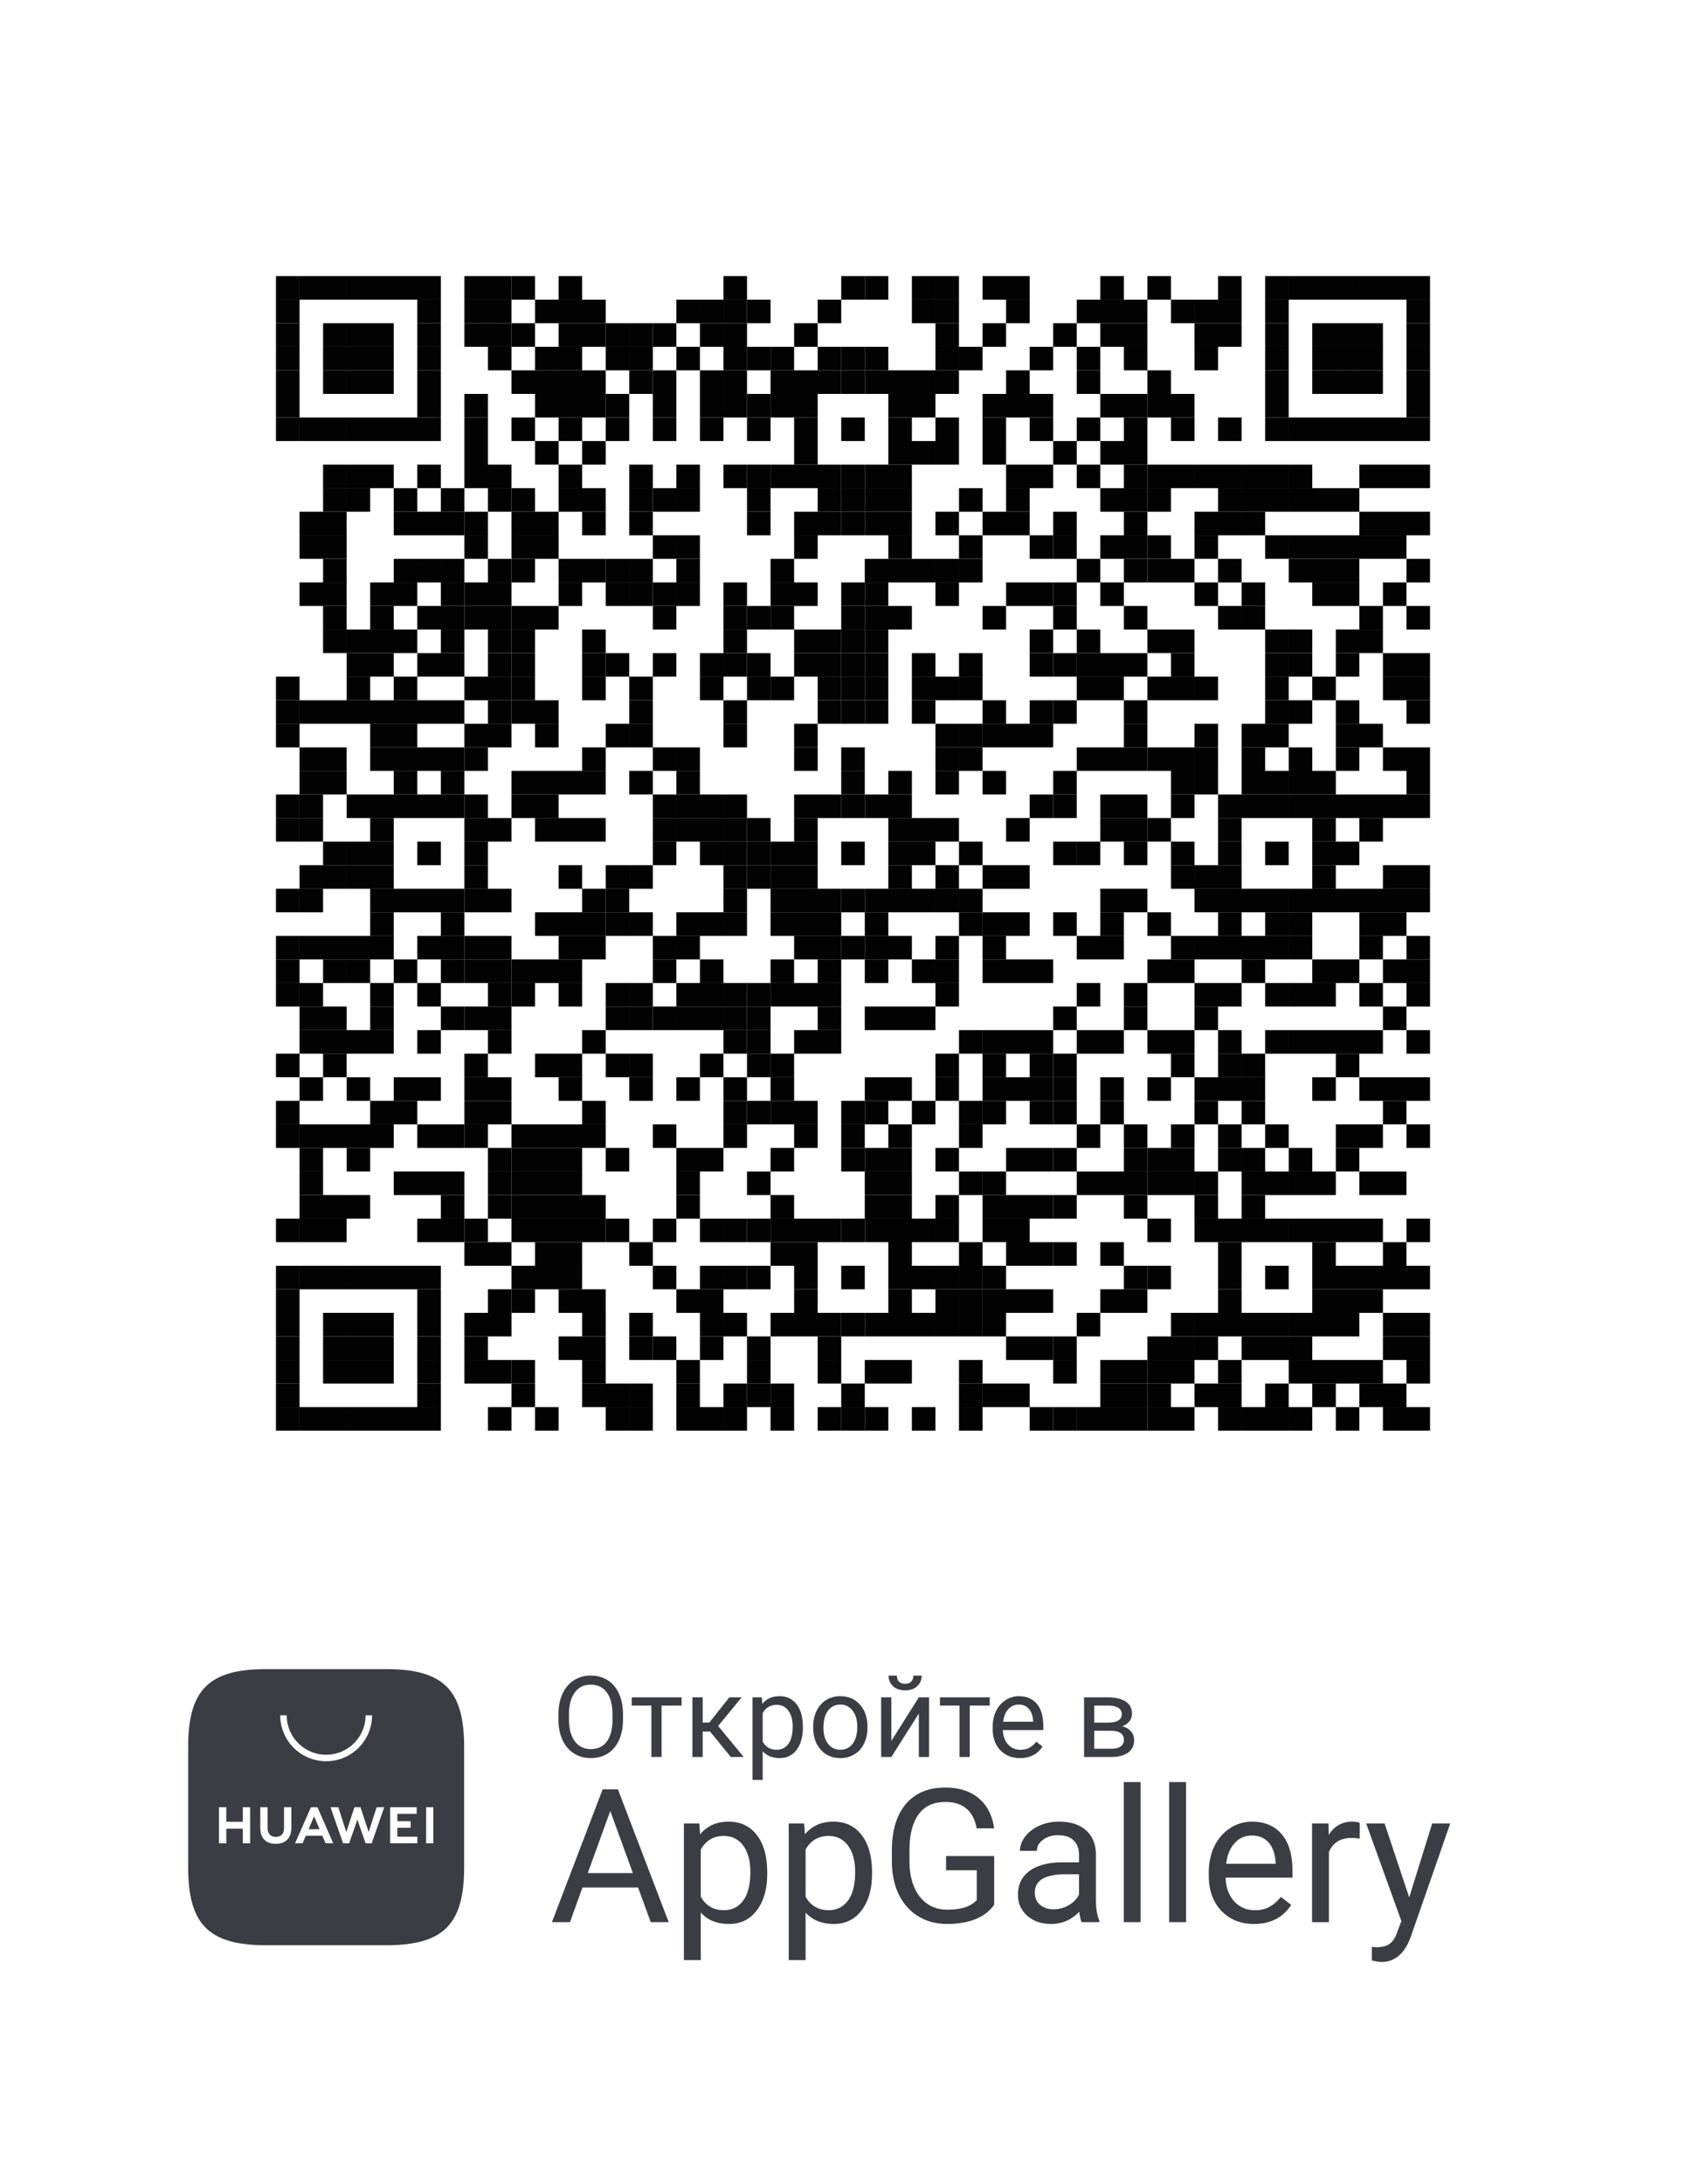 <svg width="136" height="174" fill="none" xmlns="http://www.w3.org/2000/svg"><g filter="url(#filter0_d)"><path d="M128 8H8v158h120V8z" fill="#fff" fill-opacity=".992"/><path fill="#fff" d="M8 128h120v33H8z"/><path d="M49.665 137.007c0 .627-.106 1.175-.317 1.644-.21.466-.51.822-.896 1.068-.387.246-.838.369-1.354.369-.504 0-.95-.123-1.34-.369a2.485 2.485 0 0 1-.91-1.059c-.214-.46-.324-.992-.33-1.596v-.461c0-.615.108-1.159.321-1.63.214-.472.516-.832.906-1.081a2.43 2.43 0 0 1 1.344-.378c.513 0 .964.124 1.354.373.392.246.694.605.905 1.077.211.469.317 1.015.317 1.639v.404zm-.84-.413c0-.759-.152-1.34-.457-1.744-.305-.408-.73-.611-1.279-.611-.533 0-.953.203-1.26.611-.306.404-.462.966-.471 1.687v.47c0 .736.154 1.314.461 1.736.31.419.737.629 1.28.629.544 0 .966-.198 1.265-.594.299-.398.452-.968.461-1.709v-.475zm5.511-.69H52.74V140h-.813v-4.096h-1.565v-.659h3.973v.659zm2.272 2.07h-.593V140h-.818v-4.755h.818v2.013h.531l1.6-2.013h.984l-1.88 2.285 2.039 2.47h-1.033l-1.648-2.026zm7.396-.299c0 .724-.166 1.307-.497 1.749-.33.443-.779.664-1.344.664-.578 0-1.032-.183-1.363-.549v2.289h-.813v-6.583h.743l.04.527c.33-.41.79-.615 1.38-.615.57 0 1.022.216 1.353.646.334.431.5 1.03.5 1.798v.074zm-.813-.092c0-.536-.114-.959-.343-1.27-.228-.311-.542-.466-.94-.466-.492 0-.862.218-1.108.655v2.272c.244.434.616.65 1.117.65.39 0 .698-.153.927-.461.231-.311.347-.771.347-1.38zm1.635-.004c0-.466.09-.885.272-1.257.185-.372.44-.659.765-.862a2.094 2.094 0 0 1 1.12-.303c.648 0 1.17.224 1.57.673.4.448.601 1.044.601 1.788v.057c0 .463-.09.879-.268 1.248a1.999 1.999 0 0 1-.76.857 2.095 2.095 0 0 1-1.134.308c-.644 0-1.167-.224-1.569-.672-.398-.449-.597-1.042-.597-1.78v-.057zm.817.096c0 .528.122.951.365 1.27.246.32.574.479.984.479.413 0 .741-.161.985-.483.243-.325.364-.779.364-1.362 0-.522-.124-.944-.373-1.266a1.174 1.174 0 0 0-.985-.488c-.401 0-.725.16-.97.479-.247.32-.37.777-.37 1.371zm7.607-2.43h.813V140h-.813v-3.467L71.057 140h-.813v-4.755h.813v3.472l2.193-3.472zm.22-1.731c0 .354-.122.64-.365.857-.24.213-.557.32-.95.32-.392 0-.71-.108-.953-.325-.243-.217-.365-.501-.365-.852h.664c0 .205.056.366.167.483.111.114.274.171.488.171.205 0 .364-.057.479-.171.117-.114.175-.275.175-.483h.66zm5.431 2.39h-1.595V140h-.813v-4.096H74.93v-.659h3.97v.659zm2.413 4.184c-.645 0-1.169-.211-1.573-.633-.405-.425-.607-.992-.607-1.701v-.149c0-.472.09-.892.268-1.261.182-.372.434-.662.756-.87a1.902 1.902 0 0 1 1.055-.317c.618 0 1.099.204 1.441.611.343.407.514.99.514 1.749v.338h-3.22c.011.469.147.849.408 1.139a1.3 1.3 0 0 0 1.002.43c.287 0 .53-.058.73-.175.199-.118.373-.273.522-.466l.497.386c-.398.613-.996.919-1.793.919zm-.101-4.263c-.328 0-.604.12-.826.361-.223.237-.36.571-.413 1.002h2.382v-.062c-.024-.413-.135-.732-.334-.958-.2-.229-.47-.343-.81-.343zM86.42 140v-4.755h1.855c.633 0 1.118.111 1.454.334.34.22.51.544.51.971 0 .22-.066.419-.198.598-.131.176-.326.31-.584.404.287.068.517.199.69.396.176.196.264.43.264.703 0 .436-.162.77-.484 1.002-.32.231-.772.347-1.358.347H86.42zm.813-2.087v1.432h1.345c.34 0 .593-.063.76-.189a.623.623 0 0 0 .255-.531c0-.475-.348-.712-1.046-.712h-1.314zm0-.651h1.05c.762 0 1.143-.222 1.143-.668 0-.445-.36-.675-1.08-.69h-1.113v1.358zm-36.367 13.137h-4.432l-.995 2.761H44l4.04-10.579h1.22l4.047 10.579h-1.431l-1.01-2.761zm-4.01-1.148h3.596l-1.802-4.948-1.795 4.948zm14.305.065c0 1.197-.273 2.161-.82 2.892-.548.732-1.289 1.097-2.224 1.097-.954 0-1.705-.302-2.252-.908v3.785H54.52v-10.883h1.227l.066.871c.547-.678 1.308-1.017 2.281-1.017.945 0 1.69.356 2.238 1.068.552.712.828 1.703.828 2.972v.123zm-1.344-.152c0-.887-.189-1.586-.566-2.1-.378-.513-.896-.77-1.555-.77-.814 0-1.424.361-1.831 1.083v3.756c.402.717 1.017 1.075 1.845 1.075.645 0 1.155-.254 1.533-.763.383-.513.574-1.274.574-2.281zm9.7.152c0 1.197-.274 2.161-.821 2.892-.547.732-1.289 1.097-2.223 1.097-.955 0-1.705-.302-2.253-.908v3.785h-1.344v-10.883h1.228l.065.871c.548-.678 1.308-1.017 2.282-1.017.944 0 1.69.356 2.238 1.068.552.712.828 1.703.828 2.972v.123zm-1.344-.152c0-.887-.19-1.586-.567-2.1-.378-.513-.896-.77-1.555-.77-.814 0-1.424.361-1.83 1.083v3.756c.401.717 1.016 1.075 1.845 1.075.644 0 1.155-.254 1.533-.763.382-.513.574-1.274.574-2.281zm11.08 2.608c-.359.514-.86.899-1.504 1.156-.64.251-1.385.377-2.238.377-.862 0-1.627-.201-2.296-.603-.668-.407-1.187-.983-1.555-1.729-.363-.746-.55-1.611-.56-2.594v-.923c0-1.593.371-2.828 1.112-3.705.746-.877 1.793-1.315 3.14-1.315 1.104 0 1.992.283 2.666.85.673.562 1.085 1.361 1.235 2.398h-1.395c-.262-1.4-1.095-2.1-2.5-2.1-.934 0-1.644.329-2.128.988-.48.654-.722 1.603-.727 2.848v.865c0 1.186.271 2.131.814 2.833.542.698 1.276 1.047 2.201 1.047.523 0 .981-.059 1.373-.175a2.12 2.12 0 0 0 .974-.588v-2.376h-2.448v-1.134h3.836v3.88zm6.975 1.388c-.078-.155-.14-.431-.19-.828-.624.649-1.37.973-2.237.973-.775 0-1.412-.218-1.91-.654-.495-.44-.742-.997-.742-1.671 0-.818.31-1.453.93-1.903.625-.456 1.502-.683 2.63-.683h1.308v-.618c0-.47-.14-.843-.421-1.119-.281-.281-.695-.421-1.243-.421-.48 0-.881.121-1.206.363-.324.242-.487.535-.487.879h-1.35c0-.392.138-.77.414-1.133a2.872 2.872 0 0 1 1.134-.872 3.84 3.84 0 0 1 1.576-.32c.906 0 1.616.228 2.129.683.514.451.78 1.073.8 1.868v3.618c0 .722.091 1.296.275 1.722v.116h-1.41zm-2.23-1.024c.42 0 .82-.109 1.198-.327.378-.218.652-.502.821-.85v-1.613h-1.053c-1.647 0-2.47.481-2.47 1.445 0 .422.14.751.42.989.282.237.642.356 1.083.356zm6.931 1.024h-1.344V142h1.344v11.16zm3.618 0h-1.344V142h1.344v11.16zm5.42.145c-1.066 0-1.933-.348-2.601-1.046-.668-.702-1.003-1.64-1.003-2.812v-.247c0-.78.148-1.475.444-2.085.3-.615.716-1.095 1.25-1.439a3.15 3.15 0 0 1 1.743-.523c1.022 0 1.816.337 2.383 1.01s.85 1.637.85 2.892v.559h-5.326c.02.775.245 1.403.676 1.882.436.475.988.712 1.657.712.474 0 .876-.097 1.206-.29.329-.194.617-.451.864-.771l.821.64c-.658 1.012-1.646 1.518-2.964 1.518zm-.167-7.047c-.543 0-.998.198-1.366.595-.368.393-.596.945-.683 1.657h3.938v-.102c-.039-.683-.223-1.211-.552-1.584-.33-.377-.775-.566-1.337-.566zm8.595.247a4.014 4.014 0 0 0-.661-.051c-.882 0-1.48.375-1.795 1.126v5.58h-1.344v-7.861h1.308l.022.908c.441-.703 1.066-1.054 1.874-1.054.262 0 .461.034.596.102v1.25zm3.945 4.686l1.831-5.892h1.439l-3.161 9.074c-.489 1.308-1.266 1.962-2.332 1.962l-.254-.022-.501-.094v-1.09l.363.029c.455 0 .809-.092 1.061-.276.256-.184.467-.521.632-1.01l.298-.799-2.805-7.774h1.468l1.961 5.892z" fill="#3C3C44"/><path fill-rule="evenodd" clip-rule="evenodd" d="M30.81 133h-9.62c-4.532 0-6.19 1.658-6.19 6.19v9.62c0 4.532 1.658 6.19 6.19 6.19h9.617c4.532 0 6.193-1.658 6.193-6.19v-9.62c0-4.532-1.658-6.19-6.19-6.19z" fill="#3C3C44"/><path d="M24.598 145.76h.882l-.442-1.03-.44 1.03zm-.217.518l-.262.599h-.596l1.267-2.874h.515l1.262 2.874h-.612l-.258-.599h-1.316zm9.588.597h.575v-2.873h-.575v2.873zm-2.292-1.234h1.061v-.524h-1.061v-.588h1.54v-.525h-2.116v2.873h2.172v-.524h-1.596v-.712zm-2.288.339l-.654-1.978h-.476l-.653 1.978-.635-1.976h-.621l1.002 2.875h.483l.654-1.889.654 1.889h.487l1-2.875h-.605l-.636 1.976zm-6.745-.331c0 .467-.232.717-.654.717-.424 0-.657-.257-.657-.737v-1.625h-.584v1.645c0 .809.45 1.273 1.233 1.273.791 0 1.245-.473 1.245-1.297v-1.623h-.583v1.647zm-3.287-1.646h.583v2.876h-.583v-1.168h-1.318v1.168h-.584v-2.876h.584v1.16h1.318v-1.16zM26 140.34a3.666 3.666 0 0 1-3.662-3.662h.517A3.148 3.148 0 0 0 26 139.822a3.148 3.148 0 0 0 3.145-3.144h.517A3.666 3.666 0 0 1 26 140.34z" fill="#fff"/><path d="M23.878 22H22v1.878h1.878V22z" fill="#000" fill-opacity=".992"/><path d="M25.755 22h-1.878v1.878h1.878V22zm1.877 0h-1.877v1.878h1.877V22zm1.878 0h-1.877v1.878h1.877V22zm1.878 0H29.51v1.878h1.878V22zm1.877 0h-1.877v1.878h1.877V22zm1.878 0h-1.878v1.878h1.878V22zm3.755 0H37.02v1.878h1.878V22zm1.878 0h-1.878v1.878h1.877V22z" fill="#000" fill-opacity=".992"/><path d="M42.653 22h-1.878v1.878h1.878V22zm3.755 0h-1.877v1.878h1.877V22zm13.143 0h-1.877v1.878h1.877V22zm9.389 0h-1.88v1.878h1.878V22z" fill="#000" fill-opacity=".992"/><path d="M70.816 22h-1.877v1.878h1.877V22zm3.755 0h-1.877v1.878h1.877V22zm1.879 0h-1.878v1.878h1.877V22zm3.754 0h-1.878v1.878h1.878V22zm1.878 0h-1.878v1.878h1.878V22zm7.51 0h-1.878v1.878h1.878V22zm3.755 0h-1.878v1.878h1.878V22zm5.633 0h-1.878v1.878h1.877V22zm3.754 0h-1.877v1.878h1.877V22zm1.878 0h-1.877v1.878h1.877V22zm1.878 0h-1.878v1.878h1.878V22zm1.877 0h-1.877v1.878h1.877V22zm1.878 0h-1.878v1.878h1.878V22zm1.878 0h-1.878v1.878h1.878V22zM114 22h-1.877v1.878H114V22zm-90.122 1.879H22v1.877h1.878V23.88zm11.265 0h-1.878v1.877h1.878V23.88zm3.755 0H37.02v1.877h1.878V23.88zm1.878 0h-1.878v1.877h1.877V23.88zm3.754 0h-1.877v1.877h1.878V23.88zm1.878 0h-1.877v1.877h1.877V23.88zm1.878 0h-1.878v1.877h1.878V23.88zm7.51 0h-1.877v1.877h1.877V23.88zm1.877 0h-1.877v1.877h1.877V23.88zm1.878 0h-1.877v1.877h1.877V23.88z" fill="#000" fill-opacity=".992"/><path d="M61.429 23.879H59.55v1.877h1.878V23.88zm5.632 0h-1.877v1.877h1.877V23.88zm7.51 0h-1.877v1.877h1.877V23.88zm1.879 0h-1.878v1.877h1.877V23.88zm5.632 0h-1.878v1.877h1.878V23.88zm5.632 0h-1.878v1.877h1.878V23.88zm1.878 0h-1.878v1.877h1.878V23.88zm1.878 0h-1.878v1.877h1.877V23.88zm3.754 0h-1.877v1.877h1.877V23.88zm1.878 0h-1.877v1.877h1.877V23.88zm1.878 0h-1.878v1.877h1.877V23.88zm3.754 0h-1.877v1.877h1.877V23.88zm11.266 0h-1.877v1.877H114V23.88zm-90.122 1.877H22v1.877h1.878v-1.877zm3.754 0h-1.877v1.877h1.877v-1.877zm1.878 0h-1.877v1.877h1.877v-1.877zm1.878 0H29.51v1.877h1.878v-1.877zm3.755 0h-1.878v1.877h1.878v-1.877zm3.755 0H37.02v1.877h1.878v-1.877zm1.878 0h-1.878v1.877h1.877v-1.877z" fill="#000" fill-opacity=".992"/><path d="M42.653 25.756h-1.878v1.877h1.878v-1.877zm3.755 0h-1.877v1.877h1.877v-1.877zm1.878 0h-1.878v1.877h1.878v-1.877z" fill="#000" fill-opacity=".992"/><path d="M50.163 25.756h-1.877v1.877h1.877v-1.877zm1.878 0h-1.877v1.877h1.877v-1.877z" fill="#000" fill-opacity=".992"/><path d="M53.919 25.756H52.04v1.877h1.878v-1.877zm3.754 0h-1.877v1.877h1.877v-1.877zm1.878 0h-1.877v1.877h1.877v-1.877zm5.633 0h-1.878v1.877h1.878v-1.877zm11.266 0h-1.878v1.877h1.877v-1.877zm3.754 0h-1.878v1.877h1.878v-1.877zm5.633 0h-1.878v1.877h1.877v-1.877zm3.755 0h-1.878v1.877h1.878v-1.877zm1.878 0h-1.878v1.877h1.877v-1.877zm5.632 0h-1.877v1.877h1.877v-1.877zm1.878 0h-1.878v1.877h1.877v-1.877zm3.754 0h-1.877v1.877h1.877v-1.877zm3.756 0h-1.878v1.877h1.878v-1.877zm1.877 0h-1.877v1.877h1.877v-1.877zm1.878 0h-1.878v1.877h1.878v-1.877zm3.755 0h-1.877v1.877H114v-1.877zm-90.122 1.877H22v1.877h1.878v-1.877zm3.754 0h-1.877v1.877h1.877v-1.877zm1.878 0h-1.877v1.877h1.877v-1.877zm1.878 0H29.51v1.877h1.878v-1.877zm3.755 0h-1.878v1.877h1.878v-1.877zm5.633 0h-1.878v1.877h1.877v-1.877zm3.754 0h-1.877v1.877h1.878v-1.877zm1.878 0h-1.877v1.877h1.877v-1.877zm3.755 0h-1.877v1.877h1.877v-1.877zm1.878 0h-1.877v1.877h1.877v-1.877zm3.755 0h-1.877v1.877h1.877v-1.877zm3.755 0h-1.877v1.877h1.877v-1.877z" fill="#000" fill-opacity=".992"/><path d="M61.429 27.633H59.55v1.877h1.878v-1.877z" fill="#000" fill-opacity=".992"/><path d="M63.306 27.633h-1.878v1.877h1.878v-1.877zm3.755 0h-1.877v1.877h1.877v-1.877z" fill="#000" fill-opacity=".992"/><path d="M68.94 27.633h-1.88v1.877h1.878v-1.877z" fill="#000" fill-opacity=".992"/><path d="M70.816 27.633h-1.877v1.877h1.877v-1.877zm5.634 0h-1.878v1.877h1.877v-1.877zm1.876 0H76.45v1.877h1.877v-1.877zm5.634 0h-1.878v1.877h1.877v-1.877zm3.754 0h-1.878v1.877h1.878v-1.877zm3.756 0h-1.878v1.877h1.877v-1.877zm5.632 0h-1.877v1.877h1.877v-1.877zm5.632 0h-1.877v1.877h1.877v-1.877zm3.756 0h-1.878v1.877h1.878v-1.877zm1.877 0h-1.877v1.877h1.877v-1.877zm1.878 0h-1.878v1.877h1.878v-1.877zm3.755 0h-1.877v1.877H114v-1.877zM23.878 29.51H22v1.877h1.878V29.51zm3.754 0h-1.877v1.877h1.877V29.51zm1.878 0h-1.877v1.877h1.877V29.51zm1.878 0H29.51v1.877h1.878V29.51zm3.755 0h-1.878v1.877h1.878V29.51zm7.51 0h-1.878v1.877h1.878V29.51zm1.877 0h-1.877v1.877h1.878V29.51zm1.878 0h-1.877v1.877h1.877V29.51zm1.878 0h-1.878v1.877h1.878V29.51zm3.755 0h-1.877v1.877h1.877V29.51z" fill="#000" fill-opacity=".992"/><path d="M53.919 29.51H52.04v1.877h1.878V29.51zm3.754 0h-1.877v1.877h1.877V29.51zm1.878 0h-1.877v1.877h1.877V29.51zm3.755 0h-1.878v1.877h1.878V29.51zm1.878 0h-1.878v1.877h1.878V29.51zm1.877 0h-1.877v1.877h1.877V29.51z" fill="#000" fill-opacity=".992"/><path d="M68.94 29.51h-1.88v1.877h1.878V29.51z" fill="#000" fill-opacity=".992"/><path d="M70.816 29.51h-1.877v1.877h1.877V29.51zm1.878 0h-1.878v1.877h1.878V29.51zm1.877 0h-1.877v1.877h1.877V29.51zm1.879 0h-1.878v1.877h1.877V29.51zm5.632 0h-1.878v1.877h1.878V29.51zm5.632 0h-1.878v1.877h1.878V29.51zm5.633 0h-1.878v1.877h1.878V29.51zm9.387 0h-1.877v1.877h1.877V29.51zm3.756 0h-1.878v1.877h1.878V29.51zm1.877 0h-1.877v1.877h1.877V29.51zm1.878 0h-1.878v1.877h1.878V29.51zm3.755 0h-1.877v1.877H114V29.51zm-90.122 1.879H22v1.877h1.878V31.39zm11.265 0h-1.878v1.877h1.878V31.39zm3.755 0H37.02v1.877h1.878V31.39zm5.632 0h-1.877v1.877h1.878V31.39zm1.878 0h-1.877v1.877h1.877V31.39zm1.878 0h-1.878v1.877h1.878V31.39z" fill="#000" fill-opacity=".992"/><path d="M50.163 31.389h-1.877v1.877h1.877V31.39zm3.756 0H52.04v1.877h1.878V31.39zm3.754 0h-1.877v1.877h1.877V31.39zm1.878 0h-1.877v1.877h1.877V31.39z" fill="#000" fill-opacity=".992"/><path d="M61.429 31.389H59.55v1.877h1.878V31.39z" fill="#000" fill-opacity=".992"/><path d="M63.306 31.389h-1.878v1.877h1.878V31.39zm1.878 0h-1.878v1.877h1.878V31.39zm7.51 0h-1.878v1.877h1.878V31.39zm1.877 0h-1.877v1.877h1.877V31.39zm5.633 0h-1.878v1.877h1.878V31.39zm1.878 0h-1.878v1.877h1.878V31.39zm1.878 0h-1.878v1.877h1.877V31.39zm5.632 0h-1.878v1.877h1.878V31.39zm1.878 0h-1.878v1.877h1.877V31.39z" fill="#000" fill-opacity=".992"/><path d="M93.347 31.389h-1.878v1.877h1.878V31.39zm1.877 0h-1.877v1.877h1.877V31.39zm7.51 0h-1.877v1.877h1.877V31.39zm11.266 0h-1.877v1.877H114V31.39zm-90.122 1.877H22v1.877h1.878v-1.877z" fill="#000" fill-opacity=".992"/><path d="M25.755 33.266h-1.878v1.877h1.878v-1.877zm1.877 0h-1.877v1.877h1.877v-1.877zm1.878 0h-1.877v1.877h1.877v-1.877zm1.878 0H29.51v1.877h1.878v-1.877zm1.877 0h-1.877v1.877h1.877v-1.877zm1.878 0h-1.878v1.877h1.878v-1.877zm3.755 0H37.02v1.877h1.878v-1.877zm3.755 0h-1.878v1.877h1.878v-1.877zm3.755 0h-1.877v1.877h1.877v-1.877zm3.755 0h-1.877v1.877h1.877v-1.877zm3.756 0H52.04v1.877h1.878v-1.877zm3.754 0h-1.877v1.877h1.877v-1.877zm3.756 0H59.55v1.877h1.878v-1.877zm3.755 0h-1.878v1.877h1.878v-1.877zm3.756 0h-1.88v1.877h1.878v-1.877zm3.754 0h-1.878v1.877h1.878v-1.877zm3.756 0h-1.878v1.877h1.877v-1.877zm3.754 0h-1.878v1.877h1.878v-1.877zm3.756 0h-1.878v1.877h1.877v-1.877zm3.754 0h-1.878v1.877h1.878v-1.877zm3.756 0h-1.878v1.877h1.877v-1.877zm3.754 0h-1.877v1.877h1.877v-1.877zm3.756 0h-1.878v1.877h1.877v-1.877zm3.754 0h-1.877v1.877h1.877v-1.877zm1.878 0h-1.877v1.877h1.877v-1.877zm1.878 0h-1.878v1.877h1.878v-1.877zm1.877 0h-1.877v1.877h1.877v-1.877zm1.878 0h-1.878v1.877h1.878v-1.877zm1.878 0h-1.878v1.877h1.878v-1.877zm1.877 0h-1.877v1.877H114v-1.877zm-75.102 1.877H37.02v1.877h1.878v-1.877zm5.632 0h-1.877v1.877h1.878v-1.877zm3.756 0h-1.878v1.877h1.878v-1.877zm16.898 0h-1.878v1.877h1.878v-1.877zm7.51 0h-1.878v1.877h1.878v-1.877zm1.877 0h-1.877v1.877h1.877v-1.877zm1.879 0h-1.878v1.877h1.877v-1.877zm3.754 0h-1.878v1.877h1.878v-1.877zm5.633 0h-1.878v1.877h1.877v-1.877zm3.755 0h-1.878v1.877h1.878v-1.877zm1.878 0h-1.878v1.877h1.877v-1.877zM27.632 37.02h-1.877v1.877h1.877V37.02zm1.878 0h-1.877v1.877h1.877V37.02zm1.878 0H29.51v1.877h1.878V37.02zm3.755 0h-1.878v1.877h1.878V37.02zm3.755 0H37.02v1.877h1.878V37.02zm1.878 0h-1.878v1.877h1.877V37.02zm5.632 0h-1.877v1.877h1.877V37.02zm5.633 0h-1.877v1.877h1.877V37.02zm3.755 0h-1.877v1.877h1.877V37.02zm3.755 0h-1.877v1.877h1.877V37.02z" fill="#000" fill-opacity=".992"/><path d="M61.429 37.02H59.55v1.877h1.878V37.02z" fill="#000" fill-opacity=".992"/><path d="M63.306 37.02h-1.878v1.877h1.878V37.02zm1.878 0h-1.878v1.877h1.878V37.02zm1.877 0h-1.877v1.877h1.877V37.02z" fill="#000" fill-opacity=".992"/><path d="M68.94 37.02h-1.88v1.877h1.878V37.02z" fill="#000" fill-opacity=".992"/><path d="M70.816 37.02h-1.877v1.877h1.877V37.02zm1.878 0h-1.878v1.877h1.878V37.02zm9.388 0h-1.878v1.877h1.878V37.02zm1.878 0h-1.878v1.877h1.877V37.02zm3.754 0h-1.878v1.877h1.878V37.02zm3.756 0h-1.878v1.877h1.877V37.02z" fill="#000" fill-opacity=".992"/><path d="M93.347 37.02h-1.878v1.877h1.878V37.02zm1.877 0h-1.877v1.877h1.877V37.02zm1.878 0h-1.877v1.877h1.877V37.02zm1.878 0h-1.878v1.877h1.877V37.02zm1.877 0H98.98v1.877h1.877V37.02zm1.877 0h-1.877v1.877h1.877V37.02zm1.878 0h-1.877v1.877h1.877V37.02zm5.633 0h-1.878v1.877h1.878V37.02zm1.878 0h-1.878v1.877h1.878V37.02zm1.877 0h-1.877v1.877H114V37.02zm-86.368 1.878h-1.877v1.878h1.877v-1.878zm1.878 0h-1.877v1.878h1.877v-1.878zm3.755 0h-1.877v1.878h1.877v-1.878zm3.755 0h-1.877v1.878h1.878v-1.878zm3.756 0h-1.878v1.878h1.877v-1.878z" fill="#000" fill-opacity=".992"/><path d="M42.653 38.898h-1.878v1.878h1.878v-1.878zm3.755 0h-1.877v1.878h1.877v-1.878zm1.878 0h-1.878v1.878h1.878v-1.878zm3.755 0h-1.877v1.878h1.877v-1.878z" fill="#000" fill-opacity=".992"/><path d="M53.919 38.898H52.04v1.878h1.878v-1.878zm1.877 0h-1.877v1.878h1.877v-1.878zm5.633 0H59.55v1.878h1.878v-1.878zm5.632 0h-1.877v1.878h1.877v-1.878z" fill="#000" fill-opacity=".992"/><path d="M68.94 38.898h-1.88v1.878h1.878v-1.878z" fill="#000" fill-opacity=".992"/><path d="M70.816 38.898h-1.877v1.878h1.877v-1.878zm1.878 0h-1.878v1.878h1.878v-1.878zm5.632 0H76.45v1.878h1.877v-1.878zm3.756 0h-1.878v1.878h1.878v-1.878zm7.51 0h-1.878v1.878h1.878v-1.878zm1.878 0h-1.878v1.878h1.877v-1.878z" fill="#000" fill-opacity=".992"/><path d="M93.347 38.898h-1.878v1.878h1.878v-1.878zm5.633 0h-1.878v1.878h1.877v-1.878zm1.877 0H98.98v1.878h1.877v-1.878zm1.877 0h-1.877v1.878h1.877v-1.878zm1.878 0h-1.877v1.878h1.877v-1.878zm1.878 0h-1.878v1.878h1.878v-1.878zm1.877 0h-1.877v1.878h1.877v-1.878zm-82.612 1.877h-1.878v1.878h1.878v-1.878zm1.877 0h-1.877v1.878h1.877v-1.878zm5.633 0h-1.877v1.878h1.877v-1.878zm1.878 0h-1.878v1.878h1.878v-1.878zm1.877 0h-1.877v1.878h1.878v-1.878z" fill="#000" fill-opacity=".992"/><path d="M38.898 40.775H37.02v1.878h1.878v-1.878zm3.755 0h-1.878v1.878h1.878v-1.878zm1.877 0h-1.877v1.878h1.878v-1.878zm3.756 0h-1.878v1.878h1.878v-1.878zm3.755 0h-1.877v1.878h1.877v-1.878zm9.388 0H59.55v1.878h1.878v-1.878zm3.755 0h-1.878v1.878h1.878v-1.878zm1.877 0h-1.877v1.878h1.877v-1.878z" fill="#000" fill-opacity=".992"/><path d="M68.94 40.775h-1.88v1.878h1.878v-1.878z" fill="#000" fill-opacity=".992"/><path d="M70.816 40.775h-1.877v1.878h1.877v-1.878zm1.878 0h-1.878v1.878h1.878v-1.878zm3.756 0h-1.878v1.878h1.877v-1.878zm3.754 0h-1.878v1.878h1.878v-1.878zm1.878 0h-1.878v1.878h1.878v-1.878zm3.755 0h-1.878v1.878h1.877v-1.878zm5.633 0h-1.878v1.878h1.877v-1.878zm5.632 0h-1.877v1.878h1.877v-1.878zm1.878 0h-1.878v1.878h1.877v-1.878zm1.877 0H98.98v1.878h1.877v-1.878zm9.388 0h-1.878v1.878h1.878v-1.878zm1.878 0h-1.878v1.878h1.878v-1.878zm1.877 0h-1.877v1.878H114v-1.878zm-88.245 1.877h-1.878v1.878h1.878v-1.878zm1.877 0h-1.877v1.878h1.877v-1.878zm11.266 0H37.02v1.878h1.878v-1.878zm3.755 0h-1.878v1.878h1.878v-1.878zm1.877 0h-1.877v1.878h1.878v-1.878zm9.389 0H52.04v1.878h1.878v-1.878zm1.877 0h-1.877v1.878h1.877v-1.878zm9.388 0h-1.878v1.878h1.878v-1.878z" fill="#000" fill-opacity=".992"/><path d="M72.694 42.652h-1.878v1.878h1.878v-1.878zm5.632 0H76.45v1.878h1.877v-1.878zm5.634 0h-1.878v1.878h1.877v-1.878z" fill="#000" fill-opacity=".992"/><path d="M85.837 42.652h-1.878v1.878h1.877v-1.878zm3.755 0h-1.878v1.878h1.878v-1.878zm1.878 0h-1.878v1.878h1.877v-1.878z" fill="#000" fill-opacity=".992"/><path d="M93.347 42.652h-1.878v1.878h1.878v-1.878zm3.755 0h-1.877v1.878h1.877v-1.878zm5.632 0h-1.877v1.878h1.877v-1.878zm1.878 0h-1.877v1.878h1.877v-1.878zm1.878 0h-1.878v1.878h1.878v-1.878zm1.877 0h-1.877v1.878h1.877v-1.878zm1.878 0h-1.878v1.878h1.878v-1.878zm1.878 0h-1.878v1.878h1.878v-1.878zm-84.491 1.879h-1.877v1.878h1.877V44.53zm5.633 0h-1.877v1.878h1.877V44.53zm1.878 0h-1.878v1.878h1.878V44.53zm1.877 0h-1.877v1.878h1.878V44.53zm3.756 0h-1.878v1.878h1.877V44.53z" fill="#000" fill-opacity=".992"/><path d="M42.653 44.531h-1.878v1.878h1.878V44.53zm3.755 0h-1.877v1.878h1.877V44.53zm1.878 0h-1.878v1.878h1.878V44.53z" fill="#000" fill-opacity=".992"/><path d="M50.163 44.531h-1.877v1.878h1.877V44.53zm1.878 0h-1.877v1.878h1.877V44.53zm3.755 0h-1.877v1.878h1.877V44.53zm7.51 0h-1.878v1.878h1.878V44.53zm7.51 0h-1.877v1.878h1.877V44.53zm1.878 0h-1.878v1.878h1.878V44.53zm1.877 0h-1.877v1.878h1.877V44.53zm1.879 0h-1.878v1.878h1.877V44.53zm1.876 0H76.45v1.878h1.877V44.53zm9.388 0h-1.878v1.878h1.878V44.53zm3.756 0h-1.878v1.878h1.877V44.53z" fill="#000" fill-opacity=".992"/><path d="M93.347 44.531h-1.878v1.878h1.878V44.53zm1.877 0h-1.877v1.878h1.877V44.53zm3.756 0h-1.878v1.878h1.877V44.53zm5.632 0h-1.877v1.878h1.877V44.53zm1.878 0h-1.878v1.878h1.878V44.53zm1.877 0h-1.877v1.878h1.877V44.53zm5.633 0h-1.877v1.878H114V44.53zm-88.245 1.877h-1.878v1.878h1.878v-1.878zm1.877 0h-1.877v1.878h1.877v-1.878zm3.756 0H29.51v1.878h1.878v-1.878zm1.877 0h-1.877v1.878h1.877v-1.878zm3.755 0h-1.877v1.878h1.878v-1.878z" fill="#000" fill-opacity=".992"/><path d="M38.898 46.408H37.02v1.878h1.878v-1.878zm1.878 0h-1.878v1.878h1.877v-1.878zm5.632 0h-1.877v1.878h1.877v-1.878zm3.755 0h-1.877v1.878h1.877v-1.878zm1.878 0h-1.877v1.878h1.877v-1.878z" fill="#000" fill-opacity=".992"/><path d="M53.919 46.408H52.04v1.878h1.878v-1.878zm1.877 0h-1.877v1.878h1.877v-1.878zm3.755 0h-1.877v1.878h1.877v-1.878zm3.755 0h-1.878v1.878h1.878v-1.878zm1.878 0h-1.878v1.878h1.878v-1.878zm3.756 0h-1.88v1.878h1.878v-1.878z" fill="#000" fill-opacity=".992"/><path d="M70.816 46.408h-1.877v1.878h1.877v-1.878zm5.634 0h-1.878v1.878h1.877v-1.878zm5.632 0h-1.878v1.878h1.878v-1.878zm1.878 0h-1.878v1.878h1.877v-1.878z" fill="#000" fill-opacity=".992"/><path d="M85.837 46.408h-1.878v1.878h1.877v-1.878zm3.755 0h-1.878v1.878h1.878v-1.878zm7.51 0h-1.877v1.878h1.877v-1.878zm3.755 0H98.98v1.878h1.877v-1.878zm5.633 0h-1.878v1.878h1.878v-1.878zm1.877 0h-1.877v1.878h1.877v-1.878zm3.756 0h-1.878v1.878h1.878v-1.878zm-84.491 1.877h-1.877v1.878h1.877v-1.878zm3.756 0H29.51v1.878h1.878v-1.878zm3.755 0h-1.878v1.878h1.878v-1.878zm1.877 0h-1.877v1.878h1.878v-1.878z" fill="#000" fill-opacity=".992"/><path d="M38.898 48.285H37.02v1.878h1.878v-1.878zm1.878 0h-1.878v1.878h1.877v-1.878z" fill="#000" fill-opacity=".992"/><path d="M42.653 48.285h-1.878v1.878h1.878v-1.878zm1.877 0h-1.877v1.878h1.878v-1.878zm9.389 0H52.04v1.878h1.878v-1.878zm5.632 0h-1.877v1.878h1.877v-1.878z" fill="#000" fill-opacity=".992"/><path d="M61.429 48.285H59.55v1.878h1.878v-1.878z" fill="#000" fill-opacity=".992"/><path d="M63.306 48.285h-1.878v1.878h1.878v-1.878zm5.634 0h-1.88v1.878h1.878v-1.878z" fill="#000" fill-opacity=".992"/><path d="M70.816 48.285h-1.877v1.878h1.877v-1.878zm1.878 0h-1.878v1.878h1.878v-1.878zm7.51 0h-1.878v1.878h1.878v-1.878zm5.633 0h-1.878v1.878h1.877v-1.878zm5.633 0h-1.878v1.878h1.877v-1.878zm7.51 0h-1.878v1.878h1.877v-1.878zm1.877 0H98.98v1.878h1.877v-1.878zm9.388 0h-1.878v1.878h1.878v-1.878zm3.755 0h-1.877v1.878H114v-1.878zm-86.368 1.877h-1.877v1.878h1.877v-1.878zm1.878 0h-1.877v1.878h1.877v-1.878zm1.878 0H29.51v1.878h1.878v-1.878zm1.877 0h-1.877v1.878h1.877v-1.878zm3.755 0h-1.877v1.878h1.878v-1.878zm3.756 0h-1.878v1.878h1.877v-1.878z" fill="#000" fill-opacity=".992"/><path d="M42.653 50.162h-1.878v1.878h1.878v-1.878zm5.633 0h-1.878v1.878h1.878v-1.878zm11.265 0h-1.877v1.878h1.877v-1.878zm5.633 0h-1.878v1.878h1.878v-1.878zm1.877 0h-1.877v1.878h1.877v-1.878z" fill="#000" fill-opacity=".992"/><path d="M68.94 50.162h-1.88v1.878h1.878v-1.878z" fill="#000" fill-opacity=".992"/><path d="M70.816 50.162h-1.877v1.878h1.877v-1.878zm13.144 0h-1.878v1.878h1.877v-1.878zm3.754 0h-1.878v1.878h1.878v-1.878zm5.633 0h-1.878v1.878h1.878v-1.878zm1.877 0h-1.877v1.878h1.877v-1.878zm7.51 0h-1.877v1.878h1.877v-1.878zm1.878 0h-1.877v1.878h1.877v-1.878zm3.755 0h-1.877v1.878h1.877v-1.878zm1.878 0h-1.878v1.878h1.878v-1.878zM29.51 52.041h-1.877v1.878h1.877V52.04zm1.878 0H29.51v1.878h1.878V52.04zm3.755 0h-1.878v1.878h1.878V52.04zm1.877 0h-1.877v1.878h1.878V52.04zm3.756 0h-1.878v1.878h1.877V52.04z" fill="#000" fill-opacity=".992"/><path d="M42.653 52.041h-1.878v1.878h1.878V52.04zm5.633 0h-1.878v1.878h1.878V52.04z" fill="#000" fill-opacity=".992"/><path d="M50.163 52.041h-1.877v1.878h1.877V52.04zm3.756 0H52.04v1.878h1.878V52.04zm3.754 0h-1.877v1.878h1.877V52.04zm1.878 0h-1.877v1.878h1.877V52.04z" fill="#000" fill-opacity=".992"/><path d="M61.429 52.041H59.55v1.878h1.878V52.04zm3.755 0h-1.878v1.878h1.878V52.04zm1.877 0h-1.877v1.878h1.877V52.04z" fill="#000" fill-opacity=".992"/><path d="M68.94 52.041h-1.88v1.878h1.878V52.04z" fill="#000" fill-opacity=".992"/><path d="M70.816 52.041h-1.877v1.878h1.877V52.04zm3.755 0h-1.877v1.878h1.877V52.04zm3.755 0H76.45v1.878h1.877V52.04zm5.634 0h-1.878v1.878h1.877V52.04z" fill="#000" fill-opacity=".992"/><path d="M85.837 52.041h-1.878v1.878h1.877V52.04z" fill="#000" fill-opacity=".992"/><path d="M87.714 52.041h-1.878v1.878h1.878V52.04zm1.878 0h-1.878v1.878h1.878V52.04zm1.878 0h-1.878v1.878h1.877V52.04zm3.754 0h-1.877v1.878h1.877V52.04zm7.51 0h-1.877v1.878h1.877V52.04zm1.878 0h-1.877v1.878h1.877V52.04zm3.755 0h-1.877v1.878h1.877V52.04zm3.756 0h-1.878v1.878h1.878V52.04zm1.877 0h-1.877v1.878H114V52.04zm-90.122 1.877H22v1.877h1.878v-1.877zm5.632 0h-1.877v1.877h1.877v-1.877zm3.755 0h-1.877v1.877h1.877v-1.877zm5.633 0H37.02v1.877h1.878v-1.877zm1.878 0h-1.878v1.877h1.877v-1.877z" fill="#000" fill-opacity=".992"/><path d="M42.653 53.918h-1.878v1.877h1.878v-1.877zm5.633 0h-1.878v1.877h1.878v-1.877zm3.755 0h-1.877v1.877h1.877v-1.877zm5.632 0h-1.877v1.877h1.877v-1.877zm3.756 0H59.55v1.877h1.878v-1.877z" fill="#000" fill-opacity=".992"/><path d="M63.306 53.918h-1.878v1.877h1.878v-1.877zm3.755 0h-1.877v1.877h1.877v-1.877z" fill="#000" fill-opacity=".992"/><path d="M68.94 53.918h-1.88v1.877h1.878v-1.877z" fill="#000" fill-opacity=".992"/><path d="M70.816 53.918h-1.877v1.877h1.877v-1.877zm3.755 0h-1.877v1.877h1.877v-1.877zm1.879 0h-1.878v1.877h1.877v-1.877zm1.876 0H76.45v1.877h1.877v-1.877zm9.388 0h-1.878v1.877h1.878v-1.877zm1.878 0h-1.878v1.877h1.878v-1.877zm3.755 0h-1.878v1.877h1.878v-1.877zm1.877 0h-1.877v1.877h1.877v-1.877zm1.878 0h-1.877v1.877h1.877v-1.877zm5.632 0h-1.877v1.877h1.877v-1.877zm3.756 0h-1.878v1.877h1.878v-1.877zm5.633 0h-1.878v1.877h1.878v-1.877zm1.877 0h-1.877v1.877H114v-1.877zm-90.122 1.879H22v1.877h1.878v-1.877z" fill="#000" fill-opacity=".992"/><path d="M25.755 55.797h-1.878v1.877h1.878v-1.877zm1.877 0h-1.877v1.877h1.877v-1.877zm1.878 0h-1.877v1.877h1.877v-1.877zm1.878 0H29.51v1.877h1.878v-1.877zm1.877 0h-1.877v1.877h1.877v-1.877zm1.878 0h-1.878v1.877h1.878v-1.877zm1.877 0h-1.877v1.877h1.878v-1.877zm3.756 0h-1.878v1.877h1.877v-1.877z" fill="#000" fill-opacity=".992"/><path d="M42.653 55.797h-1.878v1.877h1.878v-1.877zm1.877 0h-1.877v1.877h1.878v-1.877zm7.511 0h-1.877v1.877h1.877v-1.877zm7.51 0h-1.877v1.877h1.877v-1.877zm7.51 0h-1.877v1.877h1.877v-1.877z" fill="#000" fill-opacity=".992"/><path d="M68.94 55.797h-1.88v1.877h1.878v-1.877z" fill="#000" fill-opacity=".992"/><path d="M70.816 55.797h-1.877v1.877h1.877v-1.877zm3.755 0h-1.877v1.877h1.877v-1.877zm5.633 0h-1.878v1.877h1.878v-1.877zm3.756 0h-1.878v1.877h1.877v-1.877z" fill="#000" fill-opacity=".992"/><path d="M85.837 55.797h-1.878v1.877h1.877v-1.877zm5.633 0h-1.878v1.877h1.877v-1.877zm11.264 0h-1.877v1.877h1.877v-1.877zm1.878 0h-1.877v1.877h1.877v-1.877zm3.755 0h-1.877v1.877h1.877v-1.877zm5.633 0h-1.877v1.877H114v-1.877zm-90.122 1.877H22v1.877h1.878v-1.877zm7.51 0H29.51v1.877h1.878v-1.877zm1.877 0h-1.877v1.877h1.877v-1.877zm5.633 0H37.02v1.877h1.878v-1.877zm1.878 0h-1.878v1.877h1.877v-1.877zm3.754 0h-1.877v1.877h1.878v-1.877zm5.633 0h-1.877v1.877h1.877v-1.877zm1.878 0h-1.877v1.877h1.877v-1.877zm7.51 0h-1.877v1.877h1.877v-1.877zm5.633 0h-1.878v1.877h1.878v-1.877zm11.266 0h-1.878v1.877h1.877v-1.877zm1.876 0H76.45v1.877h1.877v-1.877z" fill="#000" fill-opacity=".992"/><path d="M80.204 57.674h-1.878v1.877h1.878v-1.877zm1.878 0h-1.878v1.877h1.878v-1.877zm1.878 0h-1.878v1.877h1.877v-1.877zm7.51 0h-1.878v1.877h1.877v-1.877zm5.632 0h-1.877v1.877h1.877v-1.877zm3.755 0H98.98v1.877h1.877v-1.877zm1.877 0h-1.877v1.877h1.877v-1.877zm5.633 0h-1.877v1.877h1.877v-1.877zm1.878 0h-1.878v1.877h1.878v-1.877zm-84.49 1.876h-1.878v1.878h1.878v-1.877zm1.877 0h-1.877v1.878h1.877v-1.877zm3.756 0H29.51v1.878h1.878v-1.877zm1.877 0h-1.877v1.878h1.877v-1.877zm1.878 0h-1.878v1.878h1.878v-1.877zm1.877 0h-1.877v1.878h1.878v-1.877z" fill="#000" fill-opacity=".992"/><path d="M38.898 59.55H37.02v1.878h1.878v-1.877zm9.388 0h-1.878v1.878h1.878v-1.877zm5.633 0H52.04v1.878h1.878v-1.877zm1.877 0h-1.877v1.878h1.877v-1.877zm9.388 0h-1.878v1.878h1.878v-1.877zm3.756 0h-1.88v1.878h1.878v-1.877zm7.51 0h-1.878v1.878h1.877v-1.877zm1.876 0H76.45v1.878h1.877v-1.877zm9.388 0h-1.878v1.878h1.878v-1.877zm1.878 0h-1.878v1.878h1.878v-1.877zm1.878 0h-1.878v1.878h1.877v-1.877z" fill="#000" fill-opacity=".992"/><path d="M93.347 59.55h-1.878v1.878h1.878v-1.877zm1.877 0h-1.877v1.878h1.877v-1.877zm1.878 0h-1.877v1.878h1.877v-1.877zm3.755 0H98.98v1.878h1.877v-1.877zm3.755 0h-1.877v1.878h1.877v-1.877zm3.755 0h-1.877v1.878h1.877v-1.877zm3.756 0h-1.878v1.878h1.878v-1.877zm1.877 0h-1.877v1.878H114v-1.877zm-88.245 1.878h-1.878v1.877h1.878v-1.877zm1.877 0h-1.877v1.877h1.877v-1.877zm5.633 0h-1.877v1.877h1.877v-1.877zm3.755 0h-1.877v1.877h1.878v-1.877zm5.633 0h-1.878v1.877h1.878v-1.877zm1.877 0h-1.877v1.877h1.878v-1.877zm1.878 0h-1.877v1.877h1.877v-1.877zm1.878 0h-1.878v1.877h1.878v-1.877zm3.755 0h-1.877v1.877h1.877v-1.877zm3.755 0h-1.877v1.877h1.877v-1.877zm13.144 0h-1.88v1.877h1.878v-1.877zm3.754 0h-1.878v1.877h1.878v-1.877zm3.756 0h-1.878v1.877h1.877v-1.877zm3.754 0h-1.878v1.877h1.878v-1.877zm5.633 0h-1.878v1.877h1.877v-1.877zm9.387 0h-1.877v1.877h1.877v-1.877zm1.878 0h-1.877v1.877h1.877v-1.877zm3.755 0H98.98v1.877h1.877v-1.877zm1.877 0h-1.877v1.877h1.877v-1.877zm1.878 0h-1.877v1.877h1.877v-1.877zm1.878 0h-1.878v1.877h1.878v-1.877zm7.51 0h-1.877v1.877H114v-1.877zm-90.122 1.879H22v1.877h1.878v-1.877z" fill="#000" fill-opacity=".992"/><path d="M25.755 63.307h-1.878v1.877h1.878v-1.877zm3.755 0h-1.877v1.877h1.877v-1.877zm1.878 0H29.51v1.877h1.878v-1.877zm1.877 0h-1.877v1.877h1.877v-1.877zm1.878 0h-1.878v1.877h1.878v-1.877zm1.877 0h-1.877v1.877h1.878v-1.877z" fill="#000" fill-opacity=".992"/><path d="M38.898 63.307H37.02v1.877h1.878v-1.877zm3.755 0h-1.878v1.877h1.878v-1.877zm1.877 0h-1.877v1.877h1.878v-1.877zm9.389 0H52.04v1.877h1.878v-1.877zm1.877 0h-1.877v1.877h1.877v-1.877zm1.877 0h-1.877v1.877h1.877v-1.877zm1.878 0h-1.877v1.877h1.877v-1.877zm5.633 0h-1.878v1.877h1.878v-1.877zm1.877 0h-1.877v1.877h1.877v-1.877z" fill="#000" fill-opacity=".992"/><path d="M68.94 63.307h-1.88v1.877h1.878v-1.877z" fill="#000" fill-opacity=".992"/><path d="M70.816 63.307h-1.877v1.877h1.877v-1.877zm1.878 0h-1.878v1.877h1.878v-1.877zm11.266 0h-1.878v1.877h1.877v-1.877z" fill="#000" fill-opacity=".992"/><path d="M85.837 63.307h-1.878v1.877h1.877v-1.877zm3.755 0h-1.878v1.877h1.878v-1.877zm1.878 0h-1.878v1.877h1.877v-1.877zm3.754 0h-1.877v1.877h1.877v-1.877zm3.756 0h-1.878v1.877h1.877v-1.877zm1.877 0H98.98v1.877h1.877v-1.877zm1.877 0h-1.877v1.877h1.877v-1.877zm1.878 0h-1.877v1.877h1.877v-1.877zm1.878 0h-1.878v1.877h1.878v-1.877zm1.877 0h-1.877v1.877h1.877v-1.877zm1.878 0h-1.878v1.877h1.878v-1.877zm1.878 0h-1.878v1.877h1.878v-1.877zm1.877 0h-1.877v1.877H114v-1.877zm-90.122 1.877H22v1.877h1.878v-1.877z" fill="#000" fill-opacity=".992"/><path d="M25.755 65.184h-1.878v1.877h1.878v-1.877zm5.633 0H29.51v1.877h1.878v-1.877zm7.51 0H37.02v1.877h1.878v-1.877zm1.878 0h-1.878v1.877h1.877v-1.877zm3.754 0h-1.877v1.877h1.878v-1.877zm1.878 0h-1.877v1.877h1.877v-1.877zm1.878 0h-1.878v1.877h1.878v-1.877zm5.633 0H52.04v1.877h1.878v-1.877zm1.877 0h-1.877v1.877h1.877v-1.877zm1.877 0h-1.877v1.877h1.877v-1.877zm1.878 0h-1.877v1.877h1.877v-1.877z" fill="#000" fill-opacity=".992"/><path d="M61.429 65.184H59.55v1.877h1.878v-1.877zm3.755 0h-1.878v1.877h1.878v-1.877zm7.51 0h-1.878v1.877h1.878v-1.877zm1.877 0h-1.877v1.877h1.877v-1.877zm1.879 0h-1.878v1.877h1.877v-1.877zm5.632 0h-1.878v1.877h1.878v-1.877zm7.51 0h-1.878v1.877h1.878v-1.877zm1.878 0h-1.878v1.877h1.877v-1.877z" fill="#000" fill-opacity=".992"/><path d="M93.347 65.184h-1.878v1.877h1.878v-1.877zm5.633 0h-1.878v1.877h1.877v-1.877zm7.51 0h-1.878v1.877h1.878v-1.877zm3.755 0h-1.878v1.877h1.878v-1.877zM27.632 67.06h-1.877v1.878h1.877v-1.877zm1.878 0h-1.877v1.878h1.877v-1.877zm1.878 0H29.51v1.878h1.878v-1.877zm3.755 0h-1.878v1.878h1.878v-1.877zm3.755 0H37.02v1.878h1.878v-1.877zm15.021 0H52.04v1.878h1.878v-1.877zm3.754 0h-1.877v1.878h1.877v-1.877zm1.878 0h-1.877v1.878h1.877v-1.877z" fill="#000" fill-opacity=".992"/><path d="M61.429 67.06H59.55v1.878h1.878v-1.877z" fill="#000" fill-opacity=".992"/><path d="M63.306 67.06h-1.878v1.878h1.878v-1.877zm1.878 0h-1.878v1.878h1.878v-1.877zm3.756 0h-1.88v1.878h1.878v-1.877zm3.754 0h-1.878v1.878h1.878v-1.877zm1.877 0h-1.877v1.878h1.877v-1.877zm3.755 0H76.45v1.878h1.877v-1.877zm7.511 0h-1.878v1.878h1.877v-1.877z" fill="#000" fill-opacity=".992"/><path d="M87.714 67.06h-1.878v1.878h1.878v-1.877zm3.756 0h-1.878v1.878h1.877v-1.877zm3.754 0h-1.877v1.878h1.877v-1.877zm3.756 0h-1.878v1.878h1.877v-1.877zm3.754 0h-1.877v1.878h1.877v-1.877zm3.756 0h-1.878v1.878h1.878v-1.877zm1.877 0h-1.877v1.878h1.877v-1.877zm-82.612 1.88h-1.878v1.877h1.878V68.94zm1.877 0h-1.877v1.877h1.877V68.94zm1.878 0h-1.877v1.877h1.877V68.94zm1.878 0H29.51v1.877h1.878V68.94zm7.51 0H37.02v1.877h1.878V68.94zm7.51 0h-1.877v1.877h1.877V68.94zm3.755 0h-1.877v1.877h1.877V68.94zm1.878 0h-1.877v1.877h1.877V68.94zm7.51 0h-1.877v1.877h1.877V68.94z" fill="#000" fill-opacity=".992"/><path d="M61.429 68.94H59.55v1.877h1.878V68.94z" fill="#000" fill-opacity=".992"/><path d="M63.306 68.94h-1.878v1.877h1.878V68.94zm1.878 0h-1.878v1.877h1.878V68.94zm7.51 0h-1.878v1.877h1.878V68.94zm3.756 0h-1.878v1.877h1.877V68.94zm3.754 0h-1.878v1.877h1.878V68.94zm1.878 0h-1.878v1.877h1.878V68.94zm13.142 0h-1.877v1.877h1.877V68.94zm1.878 0h-1.877v1.877h1.877V68.94zm1.878 0h-1.878v1.877h1.877V68.94zm7.51 0h-1.878v1.877h1.878V68.94zm5.633 0h-1.878v1.877h1.878V68.94zm1.877 0h-1.877v1.877H114V68.94zm-90.122 1.876H22v1.878h1.878v-1.878z" fill="#000" fill-opacity=".992"/><path d="M25.755 70.816h-1.878v1.878h1.878v-1.878zm5.633 0H29.51v1.878h1.878v-1.878zm1.877 0h-1.877v1.878h1.877v-1.878zm1.878 0h-1.878v1.878h1.878v-1.878zm1.877 0h-1.877v1.878h1.878v-1.878z" fill="#000" fill-opacity=".992"/><path d="M38.898 70.816H37.02v1.878h1.878v-1.878zm1.878 0h-1.878v1.878h1.877v-1.878zm7.51 0h-1.878v1.878h1.878v-1.878z" fill="#000" fill-opacity=".992"/><path d="M50.163 70.816h-1.877v1.878h1.877v-1.878zm9.388 0h-1.877v1.878h1.877v-1.878zm3.755 0h-1.878v1.878h1.878v-1.878zm1.878 0h-1.878v1.878h1.878v-1.878zm1.877 0h-1.877v1.878h1.877v-1.878z" fill="#000" fill-opacity=".992"/><path d="M68.94 70.816h-1.88v1.878h1.878v-1.878z" fill="#000" fill-opacity=".992"/><path d="M70.816 70.816h-1.877v1.878h1.877v-1.878zm1.878 0h-1.878v1.878h1.878v-1.878zm1.877 0h-1.877v1.878h1.877v-1.878zm1.879 0h-1.878v1.878h1.877v-1.878zm1.876 0H76.45v1.878h1.877v-1.878zm11.266 0h-1.878v1.878h1.878v-1.878zm1.878 0h-1.878v1.878h1.877v-1.878zm5.632 0h-1.877v1.878h1.877v-1.878zm1.878 0h-1.878v1.878h1.877v-1.878zm1.877 0H98.98v1.878h1.877v-1.878zm1.877 0h-1.877v1.878h1.877v-1.878zm1.878 0h-1.877v1.878h1.877v-1.878zm1.878 0h-1.878v1.878h1.878v-1.878zm1.877 0h-1.877v1.878h1.877v-1.878zm1.878 0h-1.878v1.878h1.878v-1.878zm1.878 0h-1.878v1.878h1.878v-1.878zm1.877 0h-1.877v1.878H114v-1.878zm-82.612 1.877H29.51v1.878h1.878v-1.878zm5.632 0h-1.877v1.878h1.878v-1.878zm7.51 0h-1.877v1.878h1.878v-1.878zm1.878 0h-1.877v1.878h1.877v-1.878zm1.878 0h-1.878v1.878h1.878v-1.878z" fill="#000" fill-opacity=".992"/><path d="M50.163 72.693h-1.877v1.878h1.877v-1.878zm1.878 0h-1.877v1.878h1.877v-1.878zm3.755 0h-1.877v1.878h1.877v-1.878zm1.877 0h-1.877v1.878h1.877v-1.878zm1.878 0h-1.877v1.878h1.877v-1.878zm3.755 0h-1.878v1.878h1.878v-1.878zm1.878 0h-1.878v1.878h1.878v-1.878zm1.877 0h-1.877v1.878h1.877v-1.878zm3.755 0h-1.877v1.878h1.877v-1.878zm7.51 0H76.45v1.878h1.877v-1.878z" fill="#000" fill-opacity=".992"/><path d="M80.204 72.693h-1.878v1.878h1.878v-1.878zm1.878 0h-1.878v1.878h1.878v-1.878zm3.755 0h-1.878v1.878h1.877v-1.878zm3.755 0h-1.878v1.878h1.878v-1.878zm3.755 0h-1.878v1.878h1.878v-1.878zm5.633 0h-1.878v1.878h1.877v-1.878zm3.754 0h-1.877v1.878h1.877v-1.878zm1.878 0h-1.877v1.878h1.877v-1.878zm5.633 0h-1.878v1.878h1.878v-1.878zm1.878 0h-1.878v1.878h1.878v-1.878zm-88.245 1.879H22v1.878h1.878v-1.878z" fill="#000" fill-opacity=".992"/><path d="M25.755 74.572h-1.878v1.878h1.878v-1.878zm1.877 0h-1.877v1.878h1.877v-1.878zm1.878 0h-1.877v1.878h1.877v-1.878zm1.878 0H29.51v1.878h1.878v-1.878zm3.755 0h-1.878v1.878h1.878v-1.878zm1.877 0h-1.877v1.878h1.878v-1.878z" fill="#000" fill-opacity=".992"/><path d="M38.898 74.572H37.02v1.878h1.878v-1.878zm1.878 0h-1.878v1.878h1.877v-1.878zm5.632 0h-1.877v1.878h1.877v-1.878zm1.878 0h-1.878v1.878h1.878v-1.878zm5.633 0H52.04v1.878h1.878v-1.878zm1.877 0h-1.877v1.878h1.877v-1.878zm9.388 0h-1.878v1.878h1.878v-1.878zm1.877 0h-1.877v1.878h1.877v-1.878z" fill="#000" fill-opacity=".992"/><path d="M68.94 74.572h-1.88v1.878h1.878v-1.878z" fill="#000" fill-opacity=".992"/><path d="M70.816 74.572h-1.877v1.878h1.877v-1.878zm1.878 0h-1.878v1.878h1.878v-1.878zm3.756 0h-1.878v1.878h1.877v-1.878zm3.754 0h-1.878v1.878h1.878v-1.878zm7.51 0h-1.878v1.878h1.878v-1.878zm1.878 0h-1.878v1.878h1.878v-1.878zm5.632 0h-1.877v1.878h1.877v-1.878zm1.878 0h-1.877v1.878h1.877v-1.878zm1.878 0h-1.878v1.878h1.877v-1.878zm1.877 0H98.98v1.878h1.877v-1.878zm1.877 0h-1.877v1.878h1.877v-1.878zm1.878 0h-1.877v1.878h1.877v-1.878zm5.633 0h-1.878v1.878h1.878v-1.878zm3.755 0h-1.877v1.878H114v-1.878zM23.878 76.45H22v1.877h1.878v-1.878zm3.754 0h-1.877v1.877h1.877v-1.878zm1.878 0h-1.877v1.877h1.877v-1.878zm3.755 0h-1.877v1.877h1.877v-1.878zm3.755 0h-1.877v1.877h1.878v-1.878z" fill="#000" fill-opacity=".992"/><path d="M38.898 76.45H37.02v1.877h1.878v-1.878zm1.878 0h-1.878v1.877h1.877v-1.878z" fill="#000" fill-opacity=".992"/><path d="M42.653 76.45h-1.878v1.877h1.878v-1.878zm1.877 0h-1.877v1.877h1.878v-1.878zm1.878 0h-1.877v1.877h1.877v-1.878zm7.511 0H52.04v1.877h1.878v-1.878zm3.754 0h-1.877v1.877h1.877v-1.878zm5.633 0h-1.878v1.877h1.878v-1.878zm3.755 0h-1.877v1.877h1.877v-1.878zm3.755 0h-1.877v1.877h1.877v-1.878zm3.755 0h-1.877v1.877h1.877v-1.878zm1.879 0h-1.878v1.877h1.877v-1.878zm3.754 0h-1.878v1.877h1.878v-1.878zm1.878 0h-1.878v1.877h1.878v-1.878zm1.878 0h-1.878v1.877h1.877v-1.878zm9.387 0h-1.878v1.877h1.878v-1.878zm1.877 0h-1.877v1.877h1.877v-1.878zm5.633 0H98.98v1.877h1.877v-1.878zm5.633 0h-1.878v1.877h1.878v-1.878zm1.877 0h-1.877v1.877h1.877v-1.878zm3.756 0h-1.878v1.877h1.878v-1.878zm1.877 0h-1.877v1.877H114v-1.878zm-90.122 1.876H22v1.878h1.878v-1.878z" fill="#000" fill-opacity=".992"/><path d="M25.755 78.326h-1.878v1.878h1.878v-1.878zm5.633 0H29.51v1.878h1.878v-1.878zm3.755 0h-1.878v1.878h1.878v-1.878zm5.633 0h-1.878v1.878h1.877v-1.878z" fill="#000" fill-opacity=".992"/><path d="M42.653 78.326h-1.878v1.878h1.878v-1.878zm3.755 0h-1.877v1.878h1.877v-1.878zm3.755 0h-1.877v1.878h1.877v-1.878zm1.878 0h-1.877v1.878h1.877v-1.878zm3.755 0h-1.877v1.878h1.877v-1.878zm1.877 0h-1.877v1.878h1.877v-1.878zm1.878 0h-1.877v1.878h1.877v-1.878z" fill="#000" fill-opacity=".992"/><path d="M61.429 78.326H59.55v1.878h1.878v-1.878z" fill="#000" fill-opacity=".992"/><path d="M63.306 78.326h-1.878v1.878h1.878v-1.878zm1.878 0h-1.878v1.878h1.878v-1.878zm1.877 0h-1.877v1.878h1.877v-1.878zm9.389 0h-1.878v1.878h1.877v-1.878zm11.264 0h-1.878v1.878h1.878v-1.878zm3.756 0h-1.878v1.878h1.877v-1.878zm5.632 0h-1.877v1.878h1.877v-1.878zm1.878 0h-1.878v1.878h1.877v-1.878zm3.754 0h-1.877v1.878h1.877v-1.878zm1.878 0h-1.877v1.878h1.877v-1.878zm1.878 0h-1.878v1.878h1.878v-1.878zm3.755 0h-1.878v1.878h1.878v-1.878zm3.755 0h-1.877v1.878H114v-1.878zm-88.245 1.877h-1.878v1.878h1.878v-1.878zm1.877 0h-1.877v1.878h1.877v-1.878zm3.756 0H29.51v1.878h1.878v-1.878zm5.632 0h-1.877v1.878h1.878v-1.878z" fill="#000" fill-opacity=".992"/><path d="M38.898 80.203H37.02v1.878h1.878v-1.878zm1.878 0h-1.878v1.878h1.877v-1.878zm9.387 0h-1.877v1.878h1.877v-1.878zm1.878 0h-1.877v1.878h1.877v-1.878z" fill="#000" fill-opacity=".992"/><path d="M53.919 80.203H52.04v1.878h1.878v-1.878zm1.877 0h-1.877v1.878h1.877v-1.878zm1.877 0h-1.877v1.878h1.877v-1.878zm1.878 0h-1.877v1.878h1.877v-1.878z" fill="#000" fill-opacity=".992"/><path d="M61.429 80.203H59.55v1.878h1.878v-1.878zm5.632 0h-1.877v1.878h1.877v-1.878zm3.755 0h-1.877v1.878h1.877v-1.878zm1.878 0h-1.878v1.878h1.878v-1.878zm1.877 0h-1.877v1.878h1.877v-1.878zm11.266 0h-1.878v1.878h1.877v-1.878zm5.633 0h-1.878v1.878h1.877v-1.878zm5.632 0h-1.877v1.878h1.877v-1.878zm15.021 0h-1.878v1.878h1.878v-1.878zm-86.368 1.879h-1.878v1.878h1.878v-1.878zm1.877 0h-1.877v1.878h1.877v-1.878zm1.878 0h-1.877v1.878h1.877v-1.878zm1.878 0H29.51v1.878h1.878v-1.878zm3.755 0h-1.878v1.878h1.878v-1.878zm5.633 0h-1.878v1.878h1.877v-1.878zm7.51 0h-1.878v1.878h1.878v-1.878zm11.265 0h-1.877v1.878h1.877v-1.878z" fill="#000" fill-opacity=".992"/><path d="M61.429 82.082H59.55v1.878h1.878v-1.878zm3.755 0h-1.878v1.878h1.878v-1.878zm1.877 0h-1.877v1.878h1.877v-1.878zm11.265 0H76.45v1.878h1.877v-1.878z" fill="#000" fill-opacity=".992"/><path d="M80.204 82.082h-1.878v1.878h1.878v-1.878zm1.878 0h-1.878v1.878h1.878v-1.878zm1.878 0h-1.878v1.878h1.877v-1.878zm3.754 0h-1.878v1.878h1.878v-1.878zm1.878 0h-1.878v1.878h1.878v-1.878zm3.755 0h-1.878v1.878h1.878v-1.878zm1.877 0h-1.877v1.878h1.877v-1.878zm3.756 0h-1.878v1.878h1.877v-1.878zm3.754 0h-1.877v1.878h1.877v-1.878zm1.878 0h-1.877v1.878h1.877v-1.878zm1.878 0h-1.878v1.878h1.878v-1.878zm1.877 0h-1.877v1.878h1.877v-1.878zm1.878 0h-1.878v1.878h1.878v-1.878zm3.755 0h-1.877v1.878H114v-1.878zm-90.122 1.877H22v1.877h1.878V83.96zm3.754 0h-1.877v1.877h1.877V83.96zm11.266 0H37.02v1.877h1.878V83.96zm5.632 0h-1.877v1.877h1.878V83.96zm1.878 0h-1.877v1.877h1.877V83.96zm3.755 0h-1.877v1.877h1.877V83.96zm1.878 0h-1.877v1.877h1.877V83.96zm5.632 0h-1.877v1.877h1.877V83.96zm3.756 0H59.55v1.877h1.878V83.96z" fill="#000" fill-opacity=".992"/><path d="M63.306 83.959h-1.878v1.877h1.878V83.96zm13.144 0h-1.878v1.877h1.877V83.96zm3.754 0h-1.878v1.877h1.878V83.96zm3.756 0h-1.878v1.877h1.877V83.96z" fill="#000" fill-opacity=".992"/><path d="M85.837 83.959h-1.878v1.877h1.877V83.96zm9.387 0h-1.877v1.877h1.877V83.96zm3.756 0h-1.878v1.877h1.877V83.96zm1.877 0H98.98v1.877h1.877V83.96zm7.51 0h-1.877v1.877h1.877V83.96zm-82.612 1.879h-1.878v1.877h1.878v-1.877zm3.755 0h-1.877v1.877h1.877v-1.877zm3.755 0h-1.877v1.877h1.877v-1.877zm1.878 0h-1.878v1.877h1.878v-1.877zm3.755 0H37.02v1.877h1.878v-1.877zm1.878 0h-1.878v1.877h1.877v-1.877zm5.632 0h-1.877v1.877h1.877v-1.877zm5.633 0h-1.877v1.877h1.877v-1.877zm3.755 0h-1.877v1.877h1.877v-1.877zm3.755 0h-1.877v1.877h1.877v-1.877zm3.755 0h-1.878v1.877h1.878v-1.877zm7.51 0h-1.877v1.877h1.877v-1.877zm1.878 0h-1.878v1.877h1.878v-1.877zm3.756 0h-1.878v1.877h1.877v-1.877zm3.754 0h-1.878v1.877h1.878v-1.877zm1.878 0h-1.878v1.877h1.878v-1.877zm1.878 0h-1.878v1.877h1.877v-1.877z" fill="#000" fill-opacity=".992"/><path d="M85.837 85.838h-1.878v1.877h1.877v-1.877zm3.755 0h-1.878v1.877h1.878v-1.877zm3.755 0h-1.878v1.877h1.878v-1.877zm3.755 0h-1.877v1.877h1.877v-1.877zm1.878 0h-1.878v1.877h1.877v-1.877zm1.877 0H98.98v1.877h1.877v-1.877zm5.633 0h-1.878v1.877h1.878v-1.877zm3.755 0h-1.878v1.877h1.878v-1.877zm1.878 0h-1.878v1.877h1.878v-1.877zm1.877 0h-1.877v1.877H114v-1.877zm-90.122 1.877H22v1.877h1.878v-1.877zm7.51 0H29.51v1.877h1.878v-1.877zm1.877 0h-1.877v1.877h1.877v-1.877zm5.633 0H37.02v1.877h1.878v-1.877zm1.878 0h-1.878v1.877h1.877v-1.877zm7.51 0h-1.878v1.877h1.878v-1.877zm11.265 0h-1.877v1.877h1.877v-1.877z" fill="#000" fill-opacity=".992"/><path d="M61.429 87.715H59.55v1.877h1.878v-1.877z" fill="#000" fill-opacity=".992"/><path d="M63.306 87.715h-1.878v1.877h1.878v-1.877zm1.878 0h-1.878v1.877h1.878v-1.877zm3.756 0h-1.88v1.877h1.878v-1.877z" fill="#000" fill-opacity=".992"/><path d="M70.816 87.715h-1.877v1.877h1.877v-1.877zm3.755 0h-1.877v1.877h1.877v-1.877zm3.755 0H76.45v1.877h1.877v-1.877z" fill="#000" fill-opacity=".992"/><path d="M80.204 87.715h-1.878v1.877h1.878v-1.877zm3.756 0h-1.878v1.877h1.877v-1.877z" fill="#000" fill-opacity=".992"/><path d="M85.837 87.715h-1.878v1.877h1.877v-1.877zm3.755 0h-1.878v1.877h1.878v-1.877zm7.51 0h-1.877v1.877h1.877v-1.877zm3.755 0H98.98v1.877h1.877v-1.877zm11.266 0h-1.878v1.877h1.878v-1.877zm-88.245 1.877H22v1.877h1.878v-1.877z" fill="#000" fill-opacity=".992"/><path d="M25.755 89.592h-1.878v1.877h1.878v-1.877zm1.877 0h-1.877v1.877h1.877v-1.877zm1.878 0h-1.877v1.877h1.877v-1.877zm1.878 0H29.51v1.877h1.878v-1.877zm3.755 0h-1.878v1.877h1.878v-1.877zm1.877 0h-1.877v1.877h1.878v-1.877z" fill="#000" fill-opacity=".992"/><path d="M38.898 89.592H37.02v1.877h1.878v-1.877zm3.755 0h-1.878v1.877h1.878v-1.877zm1.877 0h-1.877v1.877h1.878v-1.877zm1.878 0h-1.877v1.877h1.877v-1.877zm1.878 0h-1.878v1.877h1.878v-1.877zm5.633 0H52.04v1.877h1.878v-1.877zm5.632 0h-1.877v1.877h1.877v-1.877zm5.633 0h-1.878v1.877h1.878v-1.877zm3.756 0h-1.88v1.877h1.878v-1.877zm3.754 0h-1.878v1.877h1.878v-1.877zm5.632 0H76.45v1.877h1.877v-1.877zm9.388 0h-1.878v1.877h1.878v-1.877zm3.756 0h-1.878v1.877h1.877v-1.877zm3.754 0h-1.877v1.877h1.877v-1.877zm3.756 0h-1.878v1.877h1.877v-1.877zm3.754 0h-1.877v1.877h1.877v-1.877zm5.633 0h-1.877v1.877h1.877v-1.877zm1.878 0h-1.878v1.877h1.878v-1.877zm3.755 0h-1.877v1.877H114v-1.877zm-88.245 1.877h-1.878v1.877h1.878V91.47zm3.755 0h-1.877v1.877h1.877V91.47zm11.266 0h-1.878v1.877h1.877V91.47z" fill="#000" fill-opacity=".992"/><path d="M42.653 91.469h-1.878v1.877h1.878V91.47zm1.877 0h-1.877v1.877h1.878V91.47zm1.878 0h-1.877v1.877h1.877V91.47zm3.755 0h-1.877v1.877h1.877V91.47zm5.633 0h-1.877v1.877h1.877V91.47zm1.877 0h-1.877v1.877h1.877V91.47zm5.633 0h-1.878v1.877h1.878V91.47zm5.634 0h-1.88v1.877h1.878V91.47z" fill="#000" fill-opacity=".992"/><path d="M70.816 91.469h-1.877v1.877h1.877V91.47zm1.878 0h-1.878v1.877h1.878V91.47zm3.756 0h-1.878v1.877h1.877V91.47zm5.632 0h-1.878v1.877h1.878V91.47zm1.878 0h-1.878v1.877h1.877V91.47z" fill="#000" fill-opacity=".992"/><path d="M85.837 91.469h-1.878v1.877h1.877V91.47zm5.633 0h-1.878v1.877h1.877V91.47z" fill="#000" fill-opacity=".992"/><path d="M93.347 91.469h-1.878v1.877h1.878V91.47zm1.877 0h-1.877v1.877h1.877V91.47zm3.756 0h-1.878v1.877h1.877V91.47zm1.877 0H98.98v1.877h1.877V91.47zm3.755 0h-1.877v1.877h1.877V91.47zm3.755 0h-1.877v1.877h1.877V91.47zm-82.612 1.879h-1.878v1.877h1.878v-1.877zm7.51 0h-1.877v1.877h1.877v-1.877zm1.878 0h-1.878v1.877h1.878v-1.877zm1.877 0h-1.877v1.877h1.878v-1.877zm3.756 0h-1.878v1.877h1.877v-1.877z" fill="#000" fill-opacity=".992"/><path d="M42.653 93.348h-1.878v1.877h1.878v-1.877zm1.877 0h-1.877v1.877h1.878v-1.877zm1.878 0h-1.877v1.877h1.877v-1.877zm9.388 0h-1.877v1.877h1.877v-1.877zm5.633 0H59.55v1.877h1.878v-1.877zm9.387 0h-1.877v1.877h1.877v-1.877zm1.878 0h-1.878v1.877h1.878v-1.877zm5.632 0H76.45v1.877h1.877v-1.877z" fill="#000" fill-opacity=".992"/><path d="M80.204 93.348h-1.878v1.877h1.878v-1.877zm7.51 0h-1.878v1.877h1.878v-1.877zm1.878 0h-1.878v1.877h1.878v-1.877zm1.878 0h-1.878v1.877h1.877v-1.877z" fill="#000" fill-opacity=".992"/><path d="M93.347 93.348h-1.878v1.877h1.878v-1.877zm1.877 0h-1.877v1.877h1.877v-1.877zm1.878 0h-1.877v1.877h1.877v-1.877zm3.755 0H98.98v1.877h1.877v-1.877zm1.877 0h-1.877v1.877h1.877v-1.877zm1.878 0h-1.877v1.877h1.877v-1.877zm1.878 0h-1.878v1.877h1.878v-1.877zm3.755 0h-1.878v1.877h1.878v-1.877zm1.878 0h-1.878v1.877h1.878v-1.877zm-86.368 1.877h-1.878v1.877h1.878v-1.877zm1.877 0h-1.877v1.877h1.877v-1.877zm1.878 0h-1.877v1.877h1.877v-1.877zm7.51 0h-1.877v1.877h1.878v-1.877zm3.756 0h-1.878v1.877h1.877v-1.877z" fill="#000" fill-opacity=".992"/><path d="M42.653 95.225h-1.878v1.877h1.878v-1.877zm1.877 0h-1.877v1.877h1.878v-1.877zm1.878 0h-1.877v1.877h1.877v-1.877zm1.878 0h-1.878v1.877h1.878v-1.877zm7.51 0h-1.877v1.877h1.877v-1.877zm7.51 0h-1.878v1.877h1.878v-1.877zm7.51 0h-1.877v1.877h1.877v-1.877zm1.878 0h-1.878v1.877h1.878v-1.877zm3.756 0h-1.878v1.877h1.877v-1.877zm3.754 0h-1.878v1.877h1.878v-1.877zm1.878 0h-1.878v1.877h1.878v-1.877zm1.878 0h-1.878v1.877h1.877v-1.877z" fill="#000" fill-opacity=".992"/><path d="M85.837 95.225h-1.878v1.877h1.877v-1.877zm5.633 0h-1.878v1.877h1.877v-1.877zm5.632 0h-1.877v1.877h1.877v-1.877zm3.755 0H98.98v1.877h1.877v-1.877zm-76.979 1.877H22v1.877h1.878v-1.877z" fill="#000" fill-opacity=".992"/><path d="M25.755 97.102h-1.878v1.877h1.878v-1.877zm1.877 0h-1.877v1.877h1.877v-1.877zm7.511 0h-1.878v1.877h1.878v-1.877zm1.877 0h-1.877v1.877h1.878v-1.877z" fill="#000" fill-opacity=".992"/><path d="M38.898 97.102H37.02v1.877h1.878v-1.877zm3.755 0h-1.878v1.877h1.878v-1.877zm1.877 0h-1.877v1.877h1.878v-1.877zm1.878 0h-1.877v1.877h1.877v-1.877zm1.878 0h-1.878v1.877h1.878v-1.877z" fill="#000" fill-opacity=".992"/><path d="M50.163 97.102h-1.877v1.877h1.877v-1.877zm3.756 0H52.04v1.877h1.878v-1.877zm3.754 0h-1.877v1.877h1.877v-1.877zm1.878 0h-1.877v1.877h1.877v-1.877z" fill="#000" fill-opacity=".992"/><path d="M61.429 97.102H59.55v1.877h1.878v-1.877z" fill="#000" fill-opacity=".992"/><path d="M63.306 97.102h-1.878v1.877h1.878v-1.877zm1.878 0h-1.878v1.877h1.878v-1.877zm1.877 0h-1.877v1.877h1.877v-1.877z" fill="#000" fill-opacity=".992"/><path d="M68.94 97.102h-1.88v1.877h1.878v-1.877z" fill="#000" fill-opacity=".992"/><path d="M70.816 97.102h-1.877v1.877h1.877v-1.877zm1.878 0h-1.878v1.877h1.878v-1.877zm1.877 0h-1.877v1.877h1.877v-1.877zm1.879 0h-1.878v1.877h1.877v-1.877zm3.754 0h-1.878v1.877h1.878v-1.877zm1.878 0h-1.878v1.877h1.878v-1.877zm11.265 0h-1.878v1.877h1.878v-1.877zm3.755 0h-1.877v1.877h1.877v-1.877zm1.878 0h-1.878v1.877h1.877v-1.877zm1.877 0H98.98v1.877h1.877v-1.877zm1.877 0h-1.877v1.877h1.877v-1.877zm1.878 0h-1.877v1.877h1.877v-1.877zm1.878 0h-1.878v1.877h1.878v-1.877zm1.877 0h-1.877v1.877h1.877v-1.877zm1.878 0h-1.878v1.877h1.878v-1.877zm3.755 0h-1.877v1.877H114v-1.877zM38.898 98.98H37.02v1.878h1.878v-1.877zm1.878 0h-1.878v1.878h1.877v-1.877zm3.754 0h-1.877v1.878h1.878v-1.877zm1.878 0h-1.877v1.878h1.877v-1.877zm5.633 0h-1.877v1.878h1.877v-1.877zm11.265 0h-1.878v1.878h1.878v-1.877zm1.878 0h-1.878v1.878h1.878v-1.877zm7.51 0h-1.878v1.878h1.878v-1.877zm5.632 0H76.45v1.878h1.877v-1.877zm3.756 0h-1.878v1.878h1.878v-1.877zm1.878 0h-1.878v1.878h1.877v-1.877z" fill="#000" fill-opacity=".992"/><path d="M85.837 98.98h-1.878v1.878h1.877v-1.877zm3.755 0h-1.878v1.878h1.878v-1.877zm9.388 0h-1.878v1.878h1.877v-1.877zm7.51 0h-1.878v1.878h1.878v-1.877zm5.633 0h-1.878v1.878h1.878v-1.877zm-88.245 1.877H22v1.878h1.878v-1.878z" fill="#000" fill-opacity=".992"/><path d="M25.755 100.857h-1.878v1.878h1.878v-1.878zm1.877 0h-1.877v1.878h1.877v-1.878zm1.878 0h-1.877v1.878h1.877v-1.878zm1.878 0H29.51v1.878h1.878v-1.878zm1.877 0h-1.877v1.878h1.877v-1.878zm1.878 0h-1.878v1.878h1.878v-1.878zm7.51 0h-1.878v1.878h1.878v-1.878zm1.877 0h-1.877v1.878h1.878v-1.878zm1.878 0h-1.877v1.878h1.877v-1.878zm7.511 0H52.04v1.878h1.878v-1.878zm3.754 0h-1.877v1.878h1.877v-1.878zm1.878 0h-1.877v1.878h1.877v-1.878z" fill="#000" fill-opacity=".992"/><path d="M61.429 100.857H59.55v1.878h1.878v-1.878zm3.755 0h-1.878v1.878h1.878v-1.878zm3.756 0h-1.88v1.878h1.878v-1.878zm3.754 0h-1.878v1.878h1.878v-1.878zm1.877 0h-1.877v1.878h1.877v-1.878zm1.879 0h-1.878v1.878h1.877v-1.878zm1.876 0H76.45v1.878h1.877v-1.878z" fill="#000" fill-opacity=".992"/><path d="M80.204 100.857h-1.878v1.878h1.878v-1.878zm11.266 0h-1.878v1.878h1.877v-1.878z" fill="#000" fill-opacity=".992"/><path d="M93.347 100.857h-1.878v1.878h1.878v-1.878zm5.633 0h-1.878v1.878h1.877v-1.878zm3.754 0h-1.877v1.878h1.877v-1.878zm3.756 0h-1.878v1.878h1.878v-1.878zm1.877 0h-1.877v1.878h1.877v-1.878zm1.878 0h-1.878v1.878h1.878v-1.878zm1.878 0h-1.878v1.878h1.878v-1.878zm1.877 0h-1.877v1.878H114v-1.878zm-90.122 1.877H22v1.878h1.878v-1.878zm11.265 0h-1.878v1.878h1.878v-1.878zm5.633 0h-1.878v1.878h1.877v-1.878z" fill="#000" fill-opacity=".992"/><path d="M42.653 102.734h-1.878v1.878h1.878v-1.878zm3.755 0h-1.877v1.878h1.877v-1.878zm1.878 0h-1.878v1.878h1.878v-1.878zm7.51 0h-1.877v1.878h1.877v-1.878zm1.877 0h-1.877v1.878h1.877v-1.878zm7.511 0h-1.878v1.878h1.878v-1.878zm7.51 0h-1.878v1.878h1.878v-1.878zm3.756 0h-1.878v1.878h1.877v-1.878zm1.876 0H76.45v1.878h1.877v-1.878z" fill="#000" fill-opacity=".992"/><path d="M80.204 102.734h-1.878v1.878h1.878v-1.878zm1.878 0h-1.878v1.878h1.878v-1.878zm1.878 0h-1.878v1.878h1.877v-1.878zm5.632 0h-1.878v1.878h1.878v-1.878zm1.878 0h-1.878v1.878h1.877v-1.878zm7.51 0h-1.878v1.878h1.877v-1.878zm7.51 0h-1.878v1.878h1.878v-1.878zm1.877 0h-1.877v1.878h1.877v-1.878zm1.878 0h-1.878v1.878h1.878v-1.878zm-86.367 1.877H22v1.878h1.878v-1.878zm3.754 0h-1.877v1.878h1.877v-1.878zm1.878 0h-1.877v1.878h1.877v-1.878zm1.878 0H29.51v1.878h1.878v-1.878zm3.755 0h-1.878v1.878h1.878v-1.878zm3.755 0H37.02v1.878h1.878v-1.878zm1.878 0h-1.878v1.878h1.877v-1.878zm7.51 0h-1.878v1.878h1.878v-1.878zm3.755 0h-1.877v1.878h1.877v-1.878zm5.632 0h-1.877v1.878h1.877v-1.878zm1.878 0h-1.877v1.878h1.877v-1.878zm3.755 0h-1.878v1.878h1.878v-1.878zm1.878 0h-1.878v1.878h1.878v-1.878zm1.877 0h-1.877v1.878h1.877v-1.878z" fill="#000" fill-opacity=".992"/><path d="M68.94 104.611h-1.88v1.878h1.878v-1.878z" fill="#000" fill-opacity=".992"/><path d="M70.816 104.611h-1.877v1.878h1.877v-1.878zm1.878 0h-1.878v1.878h1.878v-1.878zm1.877 0h-1.877v1.878h1.877v-1.878zm1.879 0h-1.878v1.878h1.877v-1.878zm1.876 0H76.45v1.878h1.877v-1.878z" fill="#000" fill-opacity=".992"/><path d="M80.204 104.611h-1.878v1.878h1.878v-1.878zm7.51 0h-1.878v1.878h1.878v-1.878zm7.51 0h-1.877v1.878h1.877v-1.878zm1.878 0h-1.877v1.878h1.877v-1.878zm1.878 0h-1.878v1.878h1.877v-1.878zm1.877 0H98.98v1.878h1.877v-1.878zm1.877 0h-1.877v1.878h1.877v-1.878zm1.878 0h-1.877v1.878h1.877v-1.878zm1.878 0h-1.878v1.878h1.878v-1.878zm1.877 0h-1.877v1.878h1.877v-1.878zm3.756 0h-1.878v1.878h1.878v-1.878zm1.877 0h-1.877v1.878H114v-1.878zm-90.122 1.879H22v1.878h1.878v-1.878zm3.754 0h-1.877v1.878h1.877v-1.878zm1.878 0h-1.877v1.878h1.877v-1.878zm1.878 0H29.51v1.878h1.878v-1.878zm3.755 0h-1.878v1.878h1.878v-1.878zm3.755 0H37.02v1.878h1.878v-1.878zm7.51 0h-1.877v1.878h1.877v-1.878zm1.878 0h-1.878v1.878h1.878v-1.878zm3.755 0h-1.877v1.878h1.877v-1.878z" fill="#000" fill-opacity=".992"/><path d="M53.919 106.49H52.04v1.878h1.878v-1.878zm3.754 0h-1.877v1.878h1.877v-1.878zm3.756 0H59.55v1.878h1.878v-1.878zm5.632 0h-1.877v1.878h1.877v-1.878zm15.021 0h-1.878v1.878h1.878v-1.878zm1.878 0h-1.878v1.878h1.877v-1.878z" fill="#000" fill-opacity=".992"/><path d="M85.837 106.49h-1.878v1.878h1.877v-1.878zm7.51 0h-1.878v1.878h1.878v-1.878zm1.877 0h-1.877v1.878h1.877v-1.878zm1.878 0h-1.877v1.878h1.877v-1.878zm3.755 0H98.98v1.878h1.877v-1.878zm1.877 0h-1.877v1.878h1.877v-1.878zm1.878 0h-1.877v1.878h1.877v-1.878zm7.511 0h-1.878v1.878h1.878v-1.878zm1.877 0h-1.877v1.878H114v-1.878zm-90.122 1.877H22v1.878h1.878v-1.878zm3.754 0h-1.877v1.878h1.877v-1.878zm1.878 0h-1.877v1.878h1.877v-1.878zm1.878 0H29.51v1.878h1.878v-1.878zm3.755 0h-1.878v1.878h1.878v-1.878zm3.755 0H37.02v1.878h1.878v-1.878zm1.878 0h-1.878v1.878h1.877v-1.878z" fill="#000" fill-opacity=".992"/><path d="M42.653 108.367h-1.878v1.878h1.878v-1.878zm5.633 0h-1.878v1.878h1.878v-1.878zm7.51 0h-1.877v1.878h1.877v-1.878zm5.633 0H59.55v1.878h1.878v-1.878zm5.632 0h-1.877v1.878h1.877v-1.878zm3.755 0h-1.877v1.878h1.877v-1.878zm1.878 0h-1.878v1.878h1.878v-1.878zm5.632 0H76.45v1.878h1.877v-1.878zm7.511 0h-1.878v1.878h1.877v-1.878zm3.755 0h-1.878v1.878h1.878v-1.878zm1.878 0h-1.878v1.878h1.877v-1.878z" fill="#000" fill-opacity=".992"/><path d="M93.347 108.367h-1.878v1.878h1.878v-1.878zm1.877 0h-1.877v1.878h1.877v-1.878zm3.756 0h-1.878v1.878h1.877v-1.878zm5.632 0h-1.877v1.878h1.877v-1.878zm1.878 0h-1.878v1.878h1.878v-1.878zm1.877 0h-1.877v1.878h1.877v-1.878zm1.878 0h-1.878v1.878h1.878v-1.878zm3.755 0h-1.877v1.878H114v-1.878zm-90.122 1.877H22v1.878h1.878v-1.878zm11.265 0h-1.878v1.878h1.878v-1.878zm7.51 0h-1.878v1.878h1.878v-1.878zm5.633 0h-1.878v1.878h1.878v-1.878zm1.877 0h-1.877v1.878h1.877v-1.878zm1.878 0h-1.877v1.878h1.877v-1.878zm3.755 0h-1.877v1.878h1.877v-1.878zm3.755 0h-1.877v1.878h1.877v-1.878z" fill="#000" fill-opacity=".992"/><path d="M61.429 110.244H59.55v1.878h1.878v-1.878z" fill="#000" fill-opacity=".992"/><path d="M63.306 110.244h-1.878v1.878h1.878v-1.878zm5.634 0h-1.88v1.878h1.878v-1.878zm9.386 0H76.45v1.878h1.877v-1.878z" fill="#000" fill-opacity=".992"/><path d="M80.204 110.244h-1.878v1.878h1.878v-1.878zm1.878 0h-1.878v1.878h1.878v-1.878zm7.51 0h-1.878v1.878h1.878v-1.878zm1.878 0h-1.878v1.878h1.877v-1.878z" fill="#000" fill-opacity=".992"/><path d="M93.347 110.244h-1.878v1.878h1.878v-1.878zm3.755 0h-1.877v1.878h1.877v-1.878zm1.878 0h-1.878v1.878h1.877v-1.878zm3.754 0h-1.877v1.878h1.877v-1.878zm3.756 0h-1.878v1.878h1.878v-1.878zm3.755 0h-1.878v1.878h1.878v-1.878zm1.878 0h-1.878v1.878h1.878v-1.878zm-88.245 1.877H22v1.878h1.878v-1.878z" fill="#000" fill-opacity=".992"/><path d="M25.755 112.121h-1.878v1.878h1.878v-1.878zm1.877 0h-1.877v1.878h1.877v-1.878zm1.878 0h-1.877v1.878h1.877v-1.878zm1.878 0H29.51v1.878h1.878v-1.878zm1.877 0h-1.877v1.878h1.877v-1.878zm1.878 0h-1.878v1.878h1.878v-1.878zm5.633 0h-1.878v1.878h1.877v-1.878zm3.754 0h-1.877v1.878h1.878v-1.878zm5.633 0h-1.877v1.878h1.877v-1.878zm1.878 0h-1.877v1.878h1.877v-1.878zm3.755 0h-1.877v1.878h1.877v-1.878zm1.877 0h-1.877v1.878h1.877v-1.878zm1.878 0h-1.877v1.878h1.877v-1.878zm3.755 0h-1.878v1.878h1.878v-1.878zm3.755 0h-1.877v1.878h1.877v-1.878z" fill="#000" fill-opacity=".992"/><path d="M68.94 112.121h-1.88v1.878h1.878v-1.878z" fill="#000" fill-opacity=".992"/><path d="M70.816 112.121h-1.877v1.878h1.877v-1.878zm3.755 0h-1.877v1.878h1.877v-1.878zm3.755 0H76.45v1.878h1.877v-1.878zm5.634 0h-1.878v1.878h1.877v-1.878z" fill="#000" fill-opacity=".992"/><path d="M85.837 112.121h-1.878v1.878h1.877v-1.878z" fill="#000" fill-opacity=".992"/><path d="M87.714 112.121h-1.878v1.878h1.878v-1.878zm1.878 0h-1.878v1.878h1.878v-1.878zm1.878 0h-1.878v1.878h1.877v-1.878z" fill="#000" fill-opacity=".992"/><path d="M93.347 112.121h-1.878v1.878h1.878v-1.878zm1.877 0h-1.877v1.878h1.877v-1.878zm3.756 0h-1.878v1.878h1.877v-1.878zm1.877 0H98.98v1.878h1.877v-1.878zm1.877 0h-1.877v1.878h1.877v-1.878zm1.878 0h-1.877v1.878h1.877v-1.878zm3.755 0h-1.877v1.878h1.877v-1.878zm3.756 0h-1.878v1.878h1.878v-1.878zm1.877 0h-1.877v1.878H114v-1.878z" fill="#000" fill-opacity=".992"/></g><defs><filter id="filter0_d" x="0" y="0" width="136" height="174" filterUnits="userSpaceOnUse" color-interpolation-filters="sRGB"><feFlood flood-opacity="0" result="BackgroundImageFix"/><feColorMatrix in="SourceAlpha" values="0 0 0 0 0 0 0 0 0 0 0 0 0 0 0 0 0 0 127 0"/><feOffset/><feGaussianBlur stdDeviation="4"/><feColorMatrix values="0 0 0 0 0 0 0 0 0 0 0 0 0 0 0 0 0 0 0.25 0"/><feBlend in2="BackgroundImageFix" result="effect1_dropShadow"/><feBlend in="SourceGraphic" in2="effect1_dropShadow" result="shape"/></filter></defs></svg>
